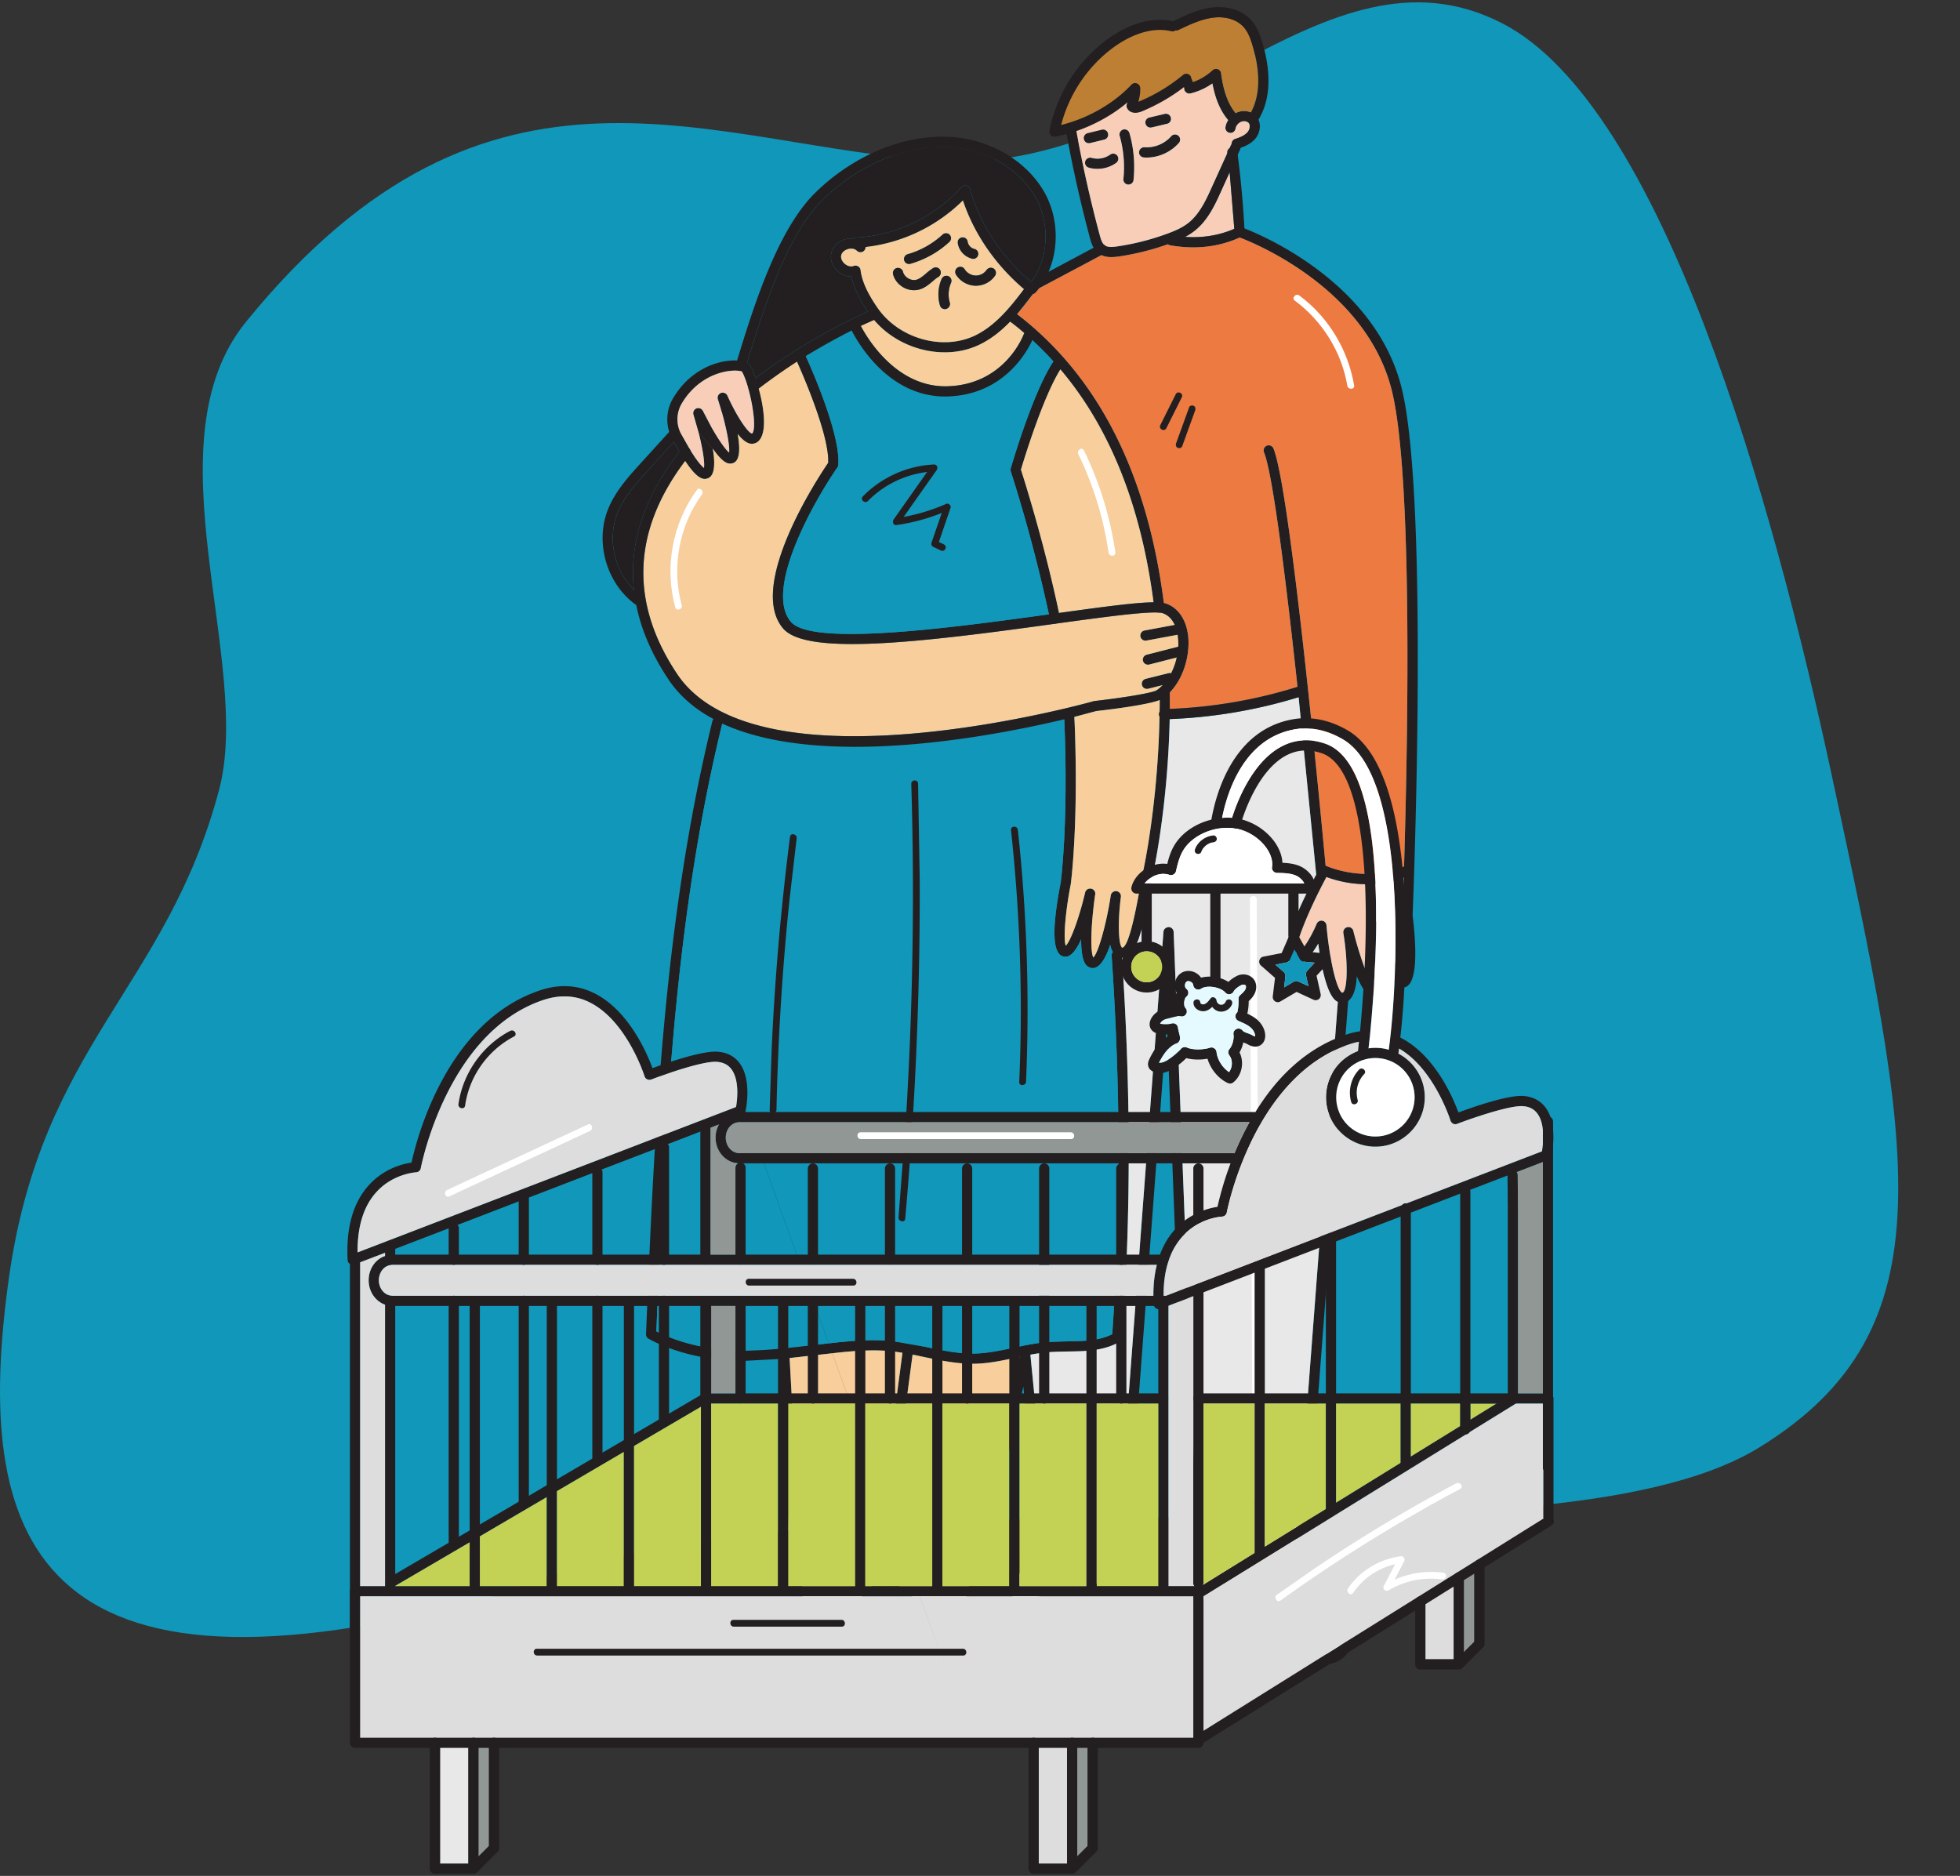 <?xml version="1.0" encoding="UTF-8"?> <svg xmlns="http://www.w3.org/2000/svg" xmlns:v="https://vecta.io/nano" width="100%" height="100%" viewBox="0 0 700 670" fill-rule="evenodd" stroke-linejoin="round" stroke-miterlimit="2"><rect x="0" y="0" width="700" height="670" fill="#333333" stroke="none"/><style><![CDATA[.B{fill-rule:nonzero}.C{fill:#231f20}.D{fill:#c3d154}.E{fill:#ddd}.F{fill:#919794}.G{fill:#1097b9}.H{fill:#f7ce9c}.I{fill:#f8ceb9}]]></style><path d="M3.163 456.562c-12.743 91.244 6.851 159.757 174.964 113.029 121.984-52.232 370.969-3.799 450.294-52.678 68.659-42.31 54.497-106.276 25.656-240.594-20.899-97.294-60.324-238.582-117.572-268-64.213-33-118.997 54.171-200.586 49.157-82.267-4.879-160.748-49.97-248.07 57.488-35.213 43.333 2.57 121.343-9.629 167.233-18.779 70.646-63.416 91.014-75.057 174.365z" class="G"></path><g transform="matrix(2.428 0 0 2.428 124.061 2.524)" class="B"><g class="C"><path d="M133.55 19.36c-.59.7-1.4 1.08-2.17 1.34l-.34.11a.91.91 0 0 1-.23.03c-.05 0-.1 0-.14-.02v-.01c-.14-.01-.26-.08-.35-.17a.72.72 0 0 1-.21-.33c-.02-.05-.03-.11-.04-.17-.02-.34.2-.66.53-.76.66-.21 1.38-.49 1.81-.99.31-.37.45-1 .17-1.33-.17-.19-.47-.29-.78-.26-.55.05-1.06.54-1.15 1.08-.07.41-.45.69-.86.62-.41-.06-.69-.45-.62-.86.06-.36.2-.7.4-1.01a2.87 2.87 0 0 1 1.1-1.03c.31-.16.64-.26.99-.29.45-.04.88.03 1.26.19a2.28 2.28 0 0 1 .79.58 1.74 1.74 0 0 1 .31.5c.42.91.14 2.06-.46 2.78h-.01z"></path><path d="M130.73 16.84c-.31.27-.78.24-1.06-.07-.04-.05-.08-.09-.11-.14-1.13-1.32-1.88-3.06-2.32-5.39-.97.68-2.06 1.18-3.21 1.46-.23.06-.47.01-.65-.14-.18-.14-.29-.36-.28-.59 0-.05-.02-.11-.04-.19-1.91 1.46-4 2.66-6.23 3.58-.97.4-1.84.18-2.16-.54a.73.73 0 0 1 0-.58c.02-.07.05-.14.08-.22-2.15 1.81-4.77 3.28-7.52 4.22l-1.44.44-1.64.38c-.05.01-.1.01-.14.01a.75.75 0 0 1-.53-.22.73.73 0 0 1-.21-.67 22.11 22.11 0 0 1 8.54-13.46c1.89-1.37 5.66-3.55 9.68-2.63.02 0 .03.01.05.01a.75.75 0 0 1 .56.9c-.04.16-.13.3-.25.41-.17.14-.41.2-.65.15-3.46-.81-6.81 1.14-8.5 2.37-3.78 2.77-6.54 6.88-7.7 11.41 3.93-.98 7.72-3.14 10.33-5.93.2-.21.51-.29.78-.19.28.09.48.34.51.63.06.65-.09 1.44-.27 2.08 2.38-.98 4.59-2.31 6.57-3.95a.74.74 0 0 1 1.21.44c.02.11.1.27.17.43.02.06.05.12.07.19a8.37 8.37 0 0 0 2.89-1.74c.21-.2.51-.25.77-.16s.45.33.49.61c.35 2.65 1.03 4.52 2.14 5.85.04.06.09.12.14.18.27.31.24.78-.07 1.06z"></path></g><path d="M132.91 15.5c-.38-.16-.81-.23-1.26-.19-.35.03-.68.13-.99.29-1.11-1.33-1.79-3.2-2.14-5.85-.04-.28-.23-.52-.49-.61s-.56-.04-.77.16a8.37 8.37 0 0 1-2.89 1.74c-.02-.07-.05-.13-.07-.19-.07-.16-.15-.32-.17-.43a.74.74 0 0 0-1.21-.44c-1.98 1.64-4.19 2.97-6.57 3.95.18-.64.33-1.43.27-2.08-.03-.29-.23-.54-.51-.63-.27-.1-.58-.02-.78.19-2.61 2.79-6.4 4.95-10.33 5.93 1.16-4.53 3.92-8.64 7.7-11.41 1.69-1.23 5.04-3.18 8.5-2.37.24.05.48-.01.65-.15.14.03.28.01.42-.06 1.62-.77 3.29-1.56 5.04-1.79 1.84-.24 3.52.27 4.5 1.35.68.74 1.05 1.76 1.34 2.75.84 2.8 1.46 6.71-.24 9.84z" fill="#bd7f33"></path><g class="C"><path d="M134.01 16.58l-.07.12c-.15.23-.39.36-.64.36-.14 0-.27-.04-.4-.12-.35-.22-.45-.68-.23-1.03l.24-.41c1.7-3.13 1.08-7.04.24-9.84-.29-.99-.66-2.01-1.34-2.75-.98-1.08-2.66-1.59-4.5-1.35-1.75.23-3.42 1.02-5.04 1.79-.14.07-.28.09-.42.06-.24-.03-.47-.17-.58-.41a.74.74 0 0 1 .22-.91c.04-.03.09-.06.14-.09 1.64-.78 3.5-1.67 5.49-1.93 2.32-.29 4.49.39 5.8 1.83.88.96 1.32 2.17 1.67 3.33.96 3.18 1.63 7.71-.58 11.35zm-22.67 2.92l-2.1.51c-.06.02-.11.02-.17.02a.75.75 0 0 1-.73-.57c-.1-.4.15-.81.55-.91l2.09-.51c.4-.1.81.15.91.55a.75.75 0 0 1-.55.91zm9.24-2.33l-2.28.54c-.06.01-.11.02-.17.02-.34 0-.65-.23-.73-.58-.1-.4.15-.8.56-.9l2.27-.54c.4-.09.81.16.9.56a.74.74 0 0 1-.55.9zm-19.3 24.19a.78.78 0 0 1-.15.48l-.28.38h-.01l-2.33 2.95-1.02 1.11c-1.31 1.35-2.79 2.56-4.53 3.39-1.59.76-3.33 1.12-5.09 1.12-3.87 0-7.84-1.73-10.39-4.75-.25-.29-.48-.59-.7-.9-.08-.11-.15-.22-.23-.33-1.28-1.91-2.08-3.61-2.42-5.17h-.02c-.67 0-1.35-.25-1.92-.73-.83-.71-1.22-1.74-1.01-2.69.2-.96.97-1.74 2.02-2.05.41-.12.83-.16 1.22-.11.61.06 1.17.31 1.59.73.14.14.21.32.22.51a.74.74 0 0 1-.23.55c-.29.29-.76.29-1.06 0-.36-.36-.91-.36-1.32-.24-.4.12-.87.42-.98.92-.1.49.2.96.53 1.24.32.27.83.49 1.3.31.22-.08.46-.06.66.06.2.11.33.32.36.55.19 1.6 1.02 3.43 2.52 5.59 3.13 4.5 9.55 6.31 14.3 4.04 3.02-1.45 5.25-4.24 7.2-6.83.14-.19.28-.37.42-.55.2-.26.53-.36.83-.26a.65.65 0 0 1 .22.11.74.74 0 0 1 .3.57z"></path><path d="M103.15 38.93c-.36.86-.82 1.68-1.38 2.42-.16.22-.34.43-.52.64-.11.12-.25.2-.4.23h-.01a.73.73 0 0 1-.63-.14l-.7-.59c-4.2-3.57-7.34-8.14-8.97-13.04-3.84 3.81-8.93 6.25-14.31 6.85a14.93 14.93 0 0 1-1.33.12c-.42.03-.77-.3-.79-.71 0-.26.11-.5.31-.65a.77.77 0 0 1 .4-.14c5.9-.33 11.55-3.03 15.5-7.42.19-.2.47-.29.73-.23a.74.74 0 0 1 .55.53c1.42 5.12 4.6 9.94 8.98 13.64 2.51-3.36 2.84-8.4.73-12.29-2.09-3.85-6.38-6.69-11.19-7.39-4.31-.63-9.14.34-13.61 2.74-2.49 1.33-4.75 3.01-6.75 5-5.26 5.26-8.68 16.37-10.94 23.72l-.04.1-.02.08c-.1.32-.39.53-.71.53a.78.78 0 0 1-.22-.03c-.39-.13-.61-.53-.5-.91-.01-.01 0-.02 0-.03l.06-.19c2.3-7.49 5.79-18.81 11.31-24.33 2.1-2.09 4.49-3.86 7.1-5.26 4.75-2.55 9.91-3.58 14.54-2.91 5.27.78 9.97 3.9 12.29 8.16 1.92 3.54 2.04 7.94.52 11.5zm-14.58-4.38c-1.63 1.51-3.62 2.62-5.75 3.23a.76.76 0 0 1-.21.03c-.32 0-.62-.21-.72-.54a.76.76 0 0 1 .52-.93c1.91-.54 3.68-1.54 5.14-2.89.31-.28.78-.26 1.06.04.28.31.26.78-.04 1.06zm4.23 1.91c-.08.35-.39.59-.73.59-.06 0-.11 0-.17-.02a2.81 2.81 0 0 1-2.13-2.32.74.74 0 0 1 .64-.84c.41-.06.79.23.85.64.06.49.48.95.97 1.05.4.09.66.49.57.9z"></path></g><path d="M90.54 28.45c-3.84 3.81-8.93 6.25-14.31 6.85a.74.74 0 0 1-.23.55c-.29.29-.76.29-1.06 0-.36-.36-.91-.36-1.32-.24-.4.12-.87.42-.98.92-.1.49.2.96.53 1.24.32.27.83.49 1.3.31.22-.08.46-.06.66.06.2.11.33.32.36.55.19 1.6 1.02 3.43 2.52 5.59 3.13 4.5 9.55 6.31 14.3 4.04 3.02-1.45 5.25-4.24 7.2-6.83-4.2-3.57-7.34-8.14-8.97-13.04zm-.13 5.42c.41-.06.79.23.85.64.06.49.48.95.97 1.05.4.09.66.49.57.9-.08.35-.39.59-.73.59-.06 0-.11 0-.17-.02a2.81 2.81 0 0 1-2.13-2.32.74.74 0 0 1 .64-.84zm-8 2.47c1.91-.54 3.68-1.54 5.14-2.89.31-.28.78-.26 1.06.04.28.31.26.78-.04 1.06-1.63 1.51-3.62 2.62-5.75 3.23a.76.76 0 0 1-.21.03c-.32 0-.62-.21-.72-.54a.76.76 0 0 1 .52-.93zm3.66 4.02c-.53.44-1.13.95-1.91 1.18-.26.07-.53.11-.8.11-.55 0-1.1-.14-1.6-.43-.75-.44-1.3-1.13-1.49-1.92-.1-.4.15-.81.55-.91.4-.09.81.15.91.55.09.39.38.75.78.98s.85.3 1.23.18c.47-.14.9-.5 1.36-.89.32-.28.66-.56 1.05-.8.36-.22.82-.11 1.03.25.22.35.11.81-.24 1.03-.3.18-.58.41-.87.67zm2.72.22a4.29 4.29 0 0 0-.18 2.89.76.76 0 0 1-.72.96c-.33 0-.63-.21-.72-.54-.38-1.27-.29-2.7.25-3.91a.76.76 0 0 1 .99-.39c.38.17.55.61.38.99zm6.47-1.05c-.63.91-1.7 1.46-2.81 1.46h-.11a3.5 3.5 0 0 1-2.82-1.64c-.21-.36-.1-.82.25-1.03.36-.22.82-.11 1.03.25.33.54.96.9 1.59.92.63.04 1.28-.3 1.64-.82.24-.34.71-.42 1.05-.19.34.24.42.71.18 1.05z" class="H"></path><g class="C"><path d="M86.94 39.69c-.3.18-.58.41-.87.67-.53.44-1.13.95-1.91 1.18-.26.07-.53.11-.8.11-.55 0-1.1-.14-1.6-.43-.75-.44-1.3-1.13-1.49-1.92-.1-.4.15-.81.55-.91.4-.09.81.15.91.55.09.39.38.75.78.98s.85.3 1.23.18c.47-.14.9-.5 1.36-.89.32-.28.66-.56 1.05-.8.36-.22.82-.11 1.03.25.22.35.11.81-.24 1.03zm8.32-.16c-.63.91-1.7 1.46-2.81 1.46h-.11a3.5 3.5 0 0 1-2.82-1.64c-.21-.36-.1-.82.25-1.03.36-.22.82-.11 1.03.25.33.54.96.9 1.59.92.63.04 1.28-.3 1.64-.82.24-.34.71-.42 1.05-.19.34.24.42.71.18 1.05zm-6.47 1.05a4.29 4.29 0 0 0-.18 2.89.76.76 0 0 1-.72.96c-.33 0-.63-.21-.72-.54-.38-1.27-.29-2.7.25-3.91a.76.76 0 0 1 .99-.39c.38.17.55.61.38.99zM56.43 59.52s-.09.07-.09.08c-.03.02-.06.05-.09.08-.15.14-.34.22-.53.22a.75.75 0 0 1-.53-.22c-.06-.06-.11-.12-.14-.19l-.08-.26c36.647 39.487 36.643 39.48-.01-.02-.01-.22.07-.43.23-.59.06-.07.13-.13.2-.18.31-.26.82-.25 1.08.06.27.32.27.75-.04 1.02zm-3.11 2.99l-.18.19-.23.24c-.14.14-.33.22-.52.22-.2 0-.39-.08-.54-.23a.8.8 0 0 1-.15-.21c-.01-.01-.01-.02-.01-.03a1.17 1.17 0 0 1-.05-.2c34.427 41.66 34.423 41.653-.01-.02a.79.79 0 0 1 .23-.6l.18-.19.23-.24c.29-.29.76-.29 1.06.01.03.03.06.07.09.1.02.05.05.1.07.14.11.28.06.6-.17.82z"></path><path d="M77.75 45.93l-.27.11-1.95.88-1.35.67-6.75 3.76-1.28.81-5.64 3.97-.39.3a.8.8 0 0 1-.46.16c-.23 0-.45-.1-.6-.29l-.06-.09-.07-.26a.73.73 0 0 1 .26-.71l.85-.66c7.3-5.53 14.39-8.84 16.51-9.77l.63-.27a.751.751 0 1 1 .57 1.39zm44.9 45.54a.76.76 0 0 1-.52.86c-.03.01-.05.01-.08.02l-4.52.84a.71.71 0 0 1-.14.01.75.75 0 0 1-.74-.61c-.07-.41.19-.8.6-.88l4.45-.83h.07c.41-.08.8.18.88.59zm-.18 4.09l-.47.12-4.06 1.04c-.06.02-.12.02-.18.02-.34 0-.64-.22-.73-.56a.75.75 0 0 1 .54-.91l4.53-1.16s.08-.02.12-.01a.73.73 0 0 1 .79.55.75.75 0 0 1-.54.91zm-1.3 3.87l-1.23.31-2.15.54a1.1 1.1 0 0 1-.18.02.75.75 0 0 1-.73-.57.75.75 0 0 1 .54-.91l3.38-.84a.7.7 0 0 1 .38.01.7.7 0 0 1 .53.54.74.74 0 0 1-.54.9zm-.99-11.18c.05.41-.24.78-.65.83h-.04s-.04.01-.06.01c-.06 0-.12-.01-.18-.02h-.01c-.29-.09-.51-.32-.55-.64l-.11-.87c-1.85-14.22-6.44-25.7-13.7-34.26a39.09 39.09 0 0 0-1.03-1.17c-.98-1.1-2.02-2.14-3.1-3.13a39.09 39.09 0 0 0-1.17-1.03 37.62 37.62 0 0 0-2.09-1.69l-.39-.3c-.34-.25-.4-.72-.16-1.05.25-.34.72-.4 1.05-.16.18.13.35.26.52.4 11.92 9.15 19.17 23.43 21.59 42.49a10.5 10.5 0 0 1 .08.59zm.8 12.25v.31 2.43l-.02 1.5c-.28 12.81-2.36 22.38-2.46 22.82-.16.7-.32 1.6-.5 2.59-1.02 5.56-1.89 9.51-3.95 9.7-.03 0-.07.01-.1.01-.4 0-.78-.16-1.08-.46-.1-.11-.19-.24-.27-.39-.17-.29-.3-.66-.39-1.07-.68 2.01-1.53 3.43-2.57 3.43-.37 0-.72-.17-.98-.46-.53-.61-.73-2.02-.73-3.76 0-2.05.27-4.55.57-6.75a.77.77 0 0 1 .84-.67c.38.05.66.36.66.72.01.05 0 .1-.02.15v.03c-.7 5.09-.66 8.4-.26 9.18.7-.61 1.9-4.75 2.57-9.13.07-.41.45-.68.85-.63.41.06.69.44.64.84-.47 3.51-.38 7.08.19 7.48 1.03-.11 2.13-6.19 2.55-8.48l.51-2.66c.1-.43 2.19-10.04 2.43-22.88.01-.22.02-.45.01-.68.02-.57.02-1.15.02-1.73l-.01-1.43c0-.21.08-.4.22-.53a.71.71 0 0 1 .52-.22c.39-.05.75.32.76.74z"></path><path d="M105.33 52.62l-.45.68c-2.58 4.13-5.35 13.22-5.8 14.75.5 1.55 3.46 10.9 5.6 21.08l.14.68c.08.4-.17.8-.56.88l-.19.03c-.34 0-.65-.25-.72-.6-.05-.27-.11-.53-.16-.79a225.06 225.06 0 0 0-5.61-21.04c-.04-.14-.05-.3 0-.44.14-.48 3.27-11.23 6.27-15.72.09-.13.18-.27.27-.39.24-.34.71-.41 1.05-.17a.76.76 0 0 1 .16 1.05zm4.68 77.8s0 .02-.01.03c.01.05 0 .1-.02.15v.03c-.75 3.12-1.43 5.17-2.05 6.52-1 2.2-1.8 2.54-2.29 2.54-.13 0-.24-.02-.33-.04-1.6-.35-1.73-4.01-.38-10.89 0-.04 1.12-8.21.56-23.08l-.04-.91-.06-.84.75-.1h.75c.01.2.03.4.04.59l.06 1.21c.56 15.01-.57 23.3-.58 23.38-.81 4.12-1.12 8.06-.74 9.07.72-.69 1.94-4.01 2.84-7.77 0-.03.01-.06.02-.09.09-.32.38-.55.73-.55a.75.75 0 0 1 .75.75zM52.3 59.41a.77.77 0 0 0-.96-.37c-.36.15-.55.55-.43.93l.72 2.5a.79.79 0 0 1 .23-.6l.18-.19.23-.24c.29-.29.76-.29 1.06.01.03.03.06.07.09.1l-1.12-2.14zm0 0a.77.77 0 0 0-.96-.37c-.36.15-.55.55-.43.93l.72 2.5a.79.79 0 0 1 .23-.6l.18-.19.23-.24c.29-.29.76-.29 1.06.01.03.03.06.07.09.1l-1.12-2.14zm8.21-3.28l-.47-1.55c-.28-.82-.56-1.47-.78-1.84a1.07 1.07 0 0 0-.48-.41c-.4-.22-.95-.3-1.45-.34-.12 0-.25-.01-.36-.01-1.41.01-3.08.38-4.7 1.27s-3.19 2.29-4.39 4.35c-.87 1.48-1.05 3.29-.53 4.91.11.33.24.66.41.97l.27.49.81 1.44.84 1.35c1.39 2.1 2.25 2.65 2.89 2.65.16 0 .31-.04.45-.09.92-.34 1.16-1.8.73-4.36.75 1.07 1.53 1.93 2.18 2.14.44.13.77.02.98-.1.75-.43.92-1.84.5-4.2.59.73 1.21 1.28 1.79 1.41.45.09.89-.02 1.23-.32 1.36-1.19.87-4.88.08-7.76zm-.98 6.61c-.64-.09-2.37-2.75-3.63-5.58a.76.76 0 0 0-.96-.39.75.75 0 0 0-.44.93l.46 1.5c.14.49 0 .02.01.03a1.83 1.83 0 0 0 .08.25c.78 2.75 1.22 5.18 1.1 6.05-.57-.46-1.6-1.95-2.66-3.84l-.07-.14-1.12-2.14a.77.77 0 0 0-.96-.37c-.36.15-.55.55-.43.93l.72 2.5c34.42 41.647 34.423 41.653.01.02a1.17 1.17 0 0 0 .05.2c0 .01 0 .02.01.03.58 2.33.89 4.33.75 5.07-.29-.22-.92-.85-2.02-2.65l-.09-.15-1.25-2.21c-.74-1.38-.71-3.08.08-4.43 1.86-3.16 4.52-4.25 5.94-4.61 1.55-.4 2.62-.25 2.92-.13.32.56.63 1.4.9 2.34l.07.26c.73 2.64 1.14 5.96.53 6.53zm-7.23-3.33a.77.77 0 0 0-.96-.37c-.36.15-.55.55-.43.93l.72 2.5a.79.79 0 0 1 .23-.6l.18-.19.23-.24c.29-.29.76-.29 1.06.01.03.03.06.07.09.1l-1.12-2.14zm0 0a.77.77 0 0 0-.96-.37c-.36.15-.55.55-.43.93l.72 2.5a.79.79 0 0 1 .23-.6l.18-.19.23-.24c.29-.29.76-.29 1.06.01.03.03.06.07.09.1l-1.12-2.14z"></path></g><path d="M59.53 62.74c-.64-.09-2.37-2.75-3.63-5.58a.76.76 0 0 0-.96-.39.75.75 0 0 0-.44.93l.46 1.5c.14.49 0 .02.01.03 0 .09.03.17.08.25.78 2.75 1.22 5.18 1.1 6.05-.57-.46-1.6-1.95-2.66-3.84l-.07-.14-1.12-2.14a.77.77 0 0 0-.96-.37c-.36.15-.55.55-.43.93l.72 2.5c34.42 41.647 34.423 41.653.01.02 0 .07.02.14.05.2 0 .01 0 .02.01.03.58 2.33.89 4.33.75 5.07-.29-.22-.92-.85-2.02-2.65l-.09-.15-1.25-2.21c-.74-1.38-.71-3.08.08-4.43 1.86-3.16 4.52-4.25 5.94-4.61 1.55-.4 2.62-.25 2.92-.13.32.56.63 1.4.9 2.34l.07.26c.73 2.64 1.14 5.96.53 6.53z" class="I"></path><g class="C"><path d="M100.58 40.44c-4.38-3.7-7.56-8.52-8.98-13.64a.74.74 0 0 0-.55-.53c-.26-.06-.54.03-.73.23-3.95 4.39-9.6 7.09-15.5 7.42a.77.77 0 0 0-.4.14c-.39-.05-.81-.01-1.22.11-1.05.31-1.82 1.09-2.02 2.05-.21.95.18 1.98 1.01 2.69.57.48 1.25.73 1.92.73h.02c.34 1.56 1.14 3.26 2.42 5.17-2.12.93-9.21 4.24-16.51 9.77-.28-.82-.56-1.47-.78-1.84a1.07 1.07 0 0 0-.48-.41l.04-.11c2.26-7.35 5.68-18.46 10.94-23.72 2-1.99 4.26-3.67 6.75-5 4.47-2.4 9.3-3.37 13.61-2.74 4.81.7 9.1 3.54 11.19 7.39 2.11 3.89 1.78 8.93-.73 12.29zM48.37 63.59l-.34.38-3.79 4.16c-1.77 1.94-3.6 3.95-4.55 6.4-1.47 3.77-.41 8.34 2.46 11.18.33.34.69.65 1.07.93a.76.76 0 0 1 .16 1.05c-.15.2-.38.31-.61.31a.58.58 0 0 1-.28-.07c-.06-.01-.11-.04-.16-.08-4.18-3.07-5.91-9.03-4.03-13.87 1.05-2.7 3.06-4.91 4.83-6.86l4.13-4.54s.06-.06.09-.07c.28-.23.7-.22.97.02.31.28.33.76.05 1.06zm65.61 132.15c-.02.25-.16.47-.38.6-2.36 1.36-5.08 1.4-7.71 1.43l-2.86.11c-.85.07-1.71.2-2.56.36l-1.61.32-.54.12c-1.93.41-3.93.84-5.97.89h-.41c-2.41 0-4.77-.5-7.06-.98l-1.74-.36-1.49-.27-1.74-.24c-2.54-.24-5.11-.06-7.51.19l-3.82.42-3.53.4-1.5.14-5.05.27c-5.15.05-10.33-1.14-14.18-3.24-.25-.14-.4-.4-.39-.69 1.24-29.8 2.52-60.61 9.76-90.16.03-.12.09-.23.16-.32a.75.75 0 0 1 .74-.22c.41.09.65.49.55.89-7.16 29.26-8.46 59.82-9.69 89.4 3.59 1.85 8.32 2.87 13.04 2.84 3.31-.02 6.67-.42 9.92-.8l3.84-.43c2.48-.25 5.14-.44 7.81-.18 1.74.17 3.46.54 5.13.89 2.44.52 4.76 1 7.12.95 1.9-.05 3.75-.44 5.7-.86 1.58-.33 3.23-.68 4.89-.82.98-.09 1.99-.1 2.97-.11 2.41-.04 4.69-.07 6.64-1.06 1.26-17.91 1.23-36.13-.09-55.68 0-.2.05-.39.18-.53a.78.78 0 0 1 .52-.27c.4-.04.77.29.8.7l.03.42c1.3 19.61 1.31 37.9.03 55.88z"></path><path d="M81.68 197.78l-.03.18-4.58 34.63-.3 2.29-.17 1.27c-3.34 4.66-18.4 8.57-20.66 8.07.43-1.06 3.6-3.73 7.24-6.39.43-.32.88-.64 1.33-.96a95.67 95.67 0 0 1 2.18-1.52.76.76 0 0 0 .33-.66l-1.97-35.96-.02-.32c-.02-.42-.36-.75-.79-.71a.75.75 0 0 0-.71.79l.02.38 1.95 35.48c-8.26 5.59-11.92 9.2-10.91 10.72.41.61 1.32.68 1.98.68 4.23 0 18.14-4.04 21.38-8.9a.96.96 0 0 0 .12-.32l1.28-9.69 1.15-8.73 2.64-19.88.03-.25-1.49-.2z"></path><path d="M147.55 240.89c-.16 1.07-.8 1.92-1.86 2.45-5.53 2.77-19.93-7.23-21.56-8.38a.74.74 0 0 1-.31-.58l-3.27-85.06-6.2 82.44a.74.74 0 0 1-.52.66c-5.95 1.84-16.1 4.55-17.34 2.08-1.2-2.41 3.29-8.43 5-10.58l-2.06-20.98-6.81 30.89c2.57 1.75 10.88 7.64 11.37 10.58.1.6-.09 1.02-.27 1.26-.35.46-.96.69-1.9.69-.49 0-1.07-.06-1.75-.18-5.76-1.03-18.94-6.74-19.78-9.53-.42-1.43-.74-5.73-.94-9.81l-.32-8.53a.75.75 0 0 1 .73-.77.74.74 0 0 1 .74.56c.02.06.03.12.03.17.07 3.08.32 10.01.71 14.41l.19 1.89c.1.73.19 1.3.3 1.65.38 1.27 7.75 5.2 14.76 7.47 5.16 1.67 6.04 1.07 6.05 1.06.24-.66-1.97-2.94-5.27-5.6a71.95 71.95 0 0 0-1.5-1.18 88.65 88.65 0 0 0-4.41-3.18c-.25-.18-.38-.49-.31-.79l7.81-35.44.12-.56c.08-.36.43-.61.78-.59a.75.75 0 0 1 .7.68v.15l2.55 25.83c.02.2-.04.4-.16.55-2.85 3.54-5.58 8.07-5.01 9.21.78.78 7.62-.43 15.06-2.69l7.14-95.11c.03-.4.36-.65.76-.7a.76.76 0 0 1 .74.72l3.76 97.9c4.45 3.1 15.8 10 19.72 8.05.63-.32.96-.74 1.04-1.33.41-2.81-4.56-8.12-6.51-9.93-.17-.15-.25-.37-.24-.6l6.38-83.79.05-.68c.03-.35.27-.61.59-.68.03-.01.04-.01.07-.01h.01s.09-.01.14-.01c.41.04.72.4.69.81l-.03.42-6.37 83.69c1.47 1.41 7.25 7.21 6.71 11z"></path></g><path d="M81.65 197.96l-4.58 34.63c-6.63 6.3-10.96 5.12-12.56 4.28a95.67 95.67 0 0 1 2.18-1.52.76.76 0 0 0 .33-.66l-1.97-35.96 3.53-.4 3.82-.42c2.4-.25 4.97-.43 7.51-.19a25.96 25.96 0 0 1 1.74.24z" class="H"></path><path d="M76.77 234.88l-.17 1.27c-3.34 4.66-18.4 8.57-20.66 8.07.43-1.06 3.6-3.73 7.24-6.39.63.43 2.08 1.22 4.26 1.22 2.32 0 5.47-.91 9.33-4.17z" class="G"></path><path d="M78.22 233.57l-1.45 1.31c-3.86 3.26-7.01 4.17-9.33 4.17-2.18 0-3.63-.79-4.26-1.22-.2-.14-.31-.24-.34-.27-.31-.28-.34-.75-.06-1.06.27-.31.74-.34 1.05-.07.04.04.27.23.68.44 1.6.84 5.93 2.02 12.56-4.27s.07-.07.11-.11c.3-.29.78-.28 1.06.02.29.3.28.77-.02 1.06z" class="C"></path><path d="M91.36 234.79l4.41 3.18c-6.06.99-14.13-5.09-14.21-5.16a.68.68 0 0 0-.32-.13c-.39-4.4-.64-11.33-.71-14.41 0-.05-.01-.11-.03-.16l2.64-19.88c.58.11 1.16.24 1.74.36 2.29.48 4.65.98 7.06.98h.41c2.04-.05 4.04-.48 5.97-.89l.54-.12L91.05 234c-.07.3.06.61.31.79z" class="H"></path><path d="M102.54 244.75s-.89.61-6.05-1.06c-7.01-2.27-14.38-6.2-14.76-7.47-.11-.35-.2-.92-.3-1.65 2.05 1.42 7.72 5 12.94 5 .99 0 1.96-.13 2.9-.42 3.3 2.66 5.51 4.94 5.27 5.6z" class="G"></path><path d="M97.62 239.02l-.35.13c-.94.29-1.91.42-2.9.42-5.22 0-10.89-3.58-12.94-5a13.38 13.38 0 0 1-.78-.57.75.75 0 0 1-.14-1.05c.18-.23.46-.33.73-.27a.68.68 0 0 1 .32.13c.08.07 8.15 6.15 14.21 5.16.45-.08.89-.19 1.32-.35a.75.75 0 0 1 .97.44c.14.39-.06.82-.44.96z" class="C"></path><path d="M122.22 94.1s-.08 0-.12.01l-4.53 1.16a.75.75 0 0 0-.54.91c.09.34.39.56.73.56.06 0 .12 0 .18-.02l4.06-1.04a9.77 9.77 0 0 1-.82 2.31.7.7 0 0 0-.38-.01l-3.38.84a.75.75 0 0 0-.54.91.75.75 0 0 0 .73.57c.06 0 .12 0 .18-.02l2.15-.54-.24.24c-.2.19-.42.36-.65.52-.62.41-5.21 1.14-9.12 1.58-.04.01-.08.01-.12.02-.49.15-49.45 13.86-61.34-4.04-6.96-10.47-6.56-21 1.21-31.3 1.39 2.1 2.25 2.65 2.89 2.65.16 0 .31-.04.45-.09.92-.34 1.16-1.8.73-4.36.75 1.07 1.53 1.93 2.18 2.14.44.13.77.02.98-.1.75-.43.92-1.84.5-4.2.59.73 1.21 1.28 1.79 1.41.45.09.89-.02 1.23-.32 1.36-1.19.87-4.88.08-7.76 1.92-1.48 3.83-2.81 5.64-3.97 1.05 2.35 4.75 10.92 4.58 14.88-1.34 1.97-12.01 18.04-6.64 24.36 3.41 4.02 20.02 2.09 39.75-.65l.23-.03.19-.03c6.55-.9 12.71-1.74 14.98-1.63h.01c.06.02.12.03.18.03.02 0 .04 0 .06-.01h.02c.19.02.34.05.45.09.88.32 1.42.99 1.74 1.71l-4.45.83c-.41.08-.67.47-.6.88a.75.75 0 0 0 .74.61c.04 0 .09 0 .14-.01l4.52-.84s.05-.01.08-.02c.02.09.03.18.04.27.06.47.08.97.05 1.5zm-3.64-6.54c-2.54.02-7.15.63-13.9 1.57-2.14-10.18-5.1-19.53-5.6-21.08.45-1.53 3.22-10.62 5.8-14.75 7.26 8.56 11.85 20.04 13.7 34.26z" class="H"></path><path d="M42.15 85.71c-2.87-2.84-3.93-7.41-2.46-11.18.95-2.45 2.78-4.46 4.55-6.4l3.79-4.16c.28.53.56 1.01.81 1.44-5.2 6.69-7.43 13.48-6.69 20.3z" class="C"></path><path d="M112.51 195.22c-1.95.99-4.23 1.02-6.64 1.06l-2.97.11c-1.66.14-3.31.49-4.89.82-1.95.42-3.8.81-5.7.86-2.36.05-4.68-.43-7.12-.95l-5.13-.89c-2.67-.26-5.33-.07-7.81.18l-3.84.43-9.92.8c-4.72.03-9.45-.99-13.04-2.84 1.23-29.58 2.53-60.14 9.69-89.39 5.46 2.51 12.43 3.41 19.56 3.41 11.86 0 24.17-2.48 30.75-4.05l.04.91c.56 14.87-.56 23.04-.56 23.08-1.35 6.88-1.22 10.54.38 10.89.09.02.2.04.33.04.49 0 1.29-.34 2.29-2.54 0 1.74.2 3.15.73 3.76.26.29.61.46.98.46 1.04 0 1.89-1.42 2.57-3.43.09.41.22.78.39 1.07-.13.14-.19.33-.18.53 1.32 19.55 1.35 37.77.09 55.68z" class="G"></path><path d="M120.98 100.81a6.46 6.46 0 0 1-1.09.93c-.1.07-.23.13-.4.2-1.81.72-7.43 1.41-9.33 1.62l-3.23.86-1.48.35c-6.58 1.57-18.89 4.05-30.75 4.05-7.13 0-14.1-.9-19.56-3.42-.44-.21-.87-.43-1.29-.67-2.71-1.45-4.98-3.37-6.63-5.84-2.43-3.65-4.01-7.31-4.73-10.96a18.75 18.75 0 0 1-.34-2.21c-.74-6.83 1.49-13.62 6.69-20.31.1-.14.21-.28.32-.42.26-.32.73-.38 1.05-.12.05.04.09.08.13.12l.09.15c.11.25.09.55-.1.78l-.65.84c-7.77 10.3-8.17 20.83-1.21 31.3 11.89 17.9 60.85 4.19 61.34 4.04.04-.01.08-.01.12-.02 3.91-.44 8.5-1.17 9.12-1.58.23-.16.45-.33.65-.52l.24-.24c.49-.5.9-1.1 1.24-1.75a9.77 9.77 0 0 0 .82-2.31c.12-.53.19-1.07.22-1.58a9.17 9.17 0 0 0-.05-1.5c0-.09-.02-.18-.04-.27a5.72 5.72 0 0 0-.43-1.45c-.32-.72-.86-1.39-1.74-1.71a1.88 1.88 0 0 0-.43-.09h-.04c-.08-.01-.15-.01-.24-.01h-.01c-2.27-.12-8.43.72-14.98 1.62l-.19.03-.23.03c-19.73 2.74-36.34 4.67-39.75.65-5.37-6.32 5.3-22.39 6.64-24.36.17-3.96-3.53-12.53-4.58-14.88l-.28-.61c-.17-.37-.01-.82.36-1 .38-.17.82 0 1 .37.02.05.09.19.2.43.98 2.16 5.13 11.62 4.78 16a.69.69 0 0 1-.13.37c-3.27 4.71-10.88 17.96-6.84 22.71 3.12 3.68 23.91.84 37.95-1.1l.45-.06 1.04-.14c6.75-.94 11.36-1.55 13.9-1.57.64 0 1.14.03 1.52.1a2.43 2.43 0 0 1 .37.1c1.74.63 2.9 2.33 3.19 4.65.33 2.61-.52 6.18-2.68 8.4z" class="C"></path><path d="M99.58 47.97c-.04.05-.07.11-.09.17-.12.3-2.8 7.29-11.05 7.64-7.66.32-12.02-7.16-12.91-8.86.93-.44 1.61-.73 1.95-.88 2.55 3.02 6.52 4.75 10.39 4.75 1.76 0 3.5-.36 5.09-1.12 1.74-.83 3.22-2.04 4.53-3.39a37.62 37.62 0 0 1 2.09 1.69z" class="H"></path><path d="M97.58 68.29a225.06 225.06 0 0 1 5.61 21.04c-14.04 1.94-34.83 4.78-37.95 1.1-4.04-4.75 3.57-18 6.84-22.71a.69.69 0 0 0 .13-.37c.35-4.38-3.8-13.84-4.78-16 2.6-1.61 4.95-2.86 6.75-3.76.97 1.88 5.45 9.7 13.76 9.7.18 0 .37-.01.56-.02 8.19-.34 11.55-6.73 12.25-8.27 1.08.99 2.12 2.03 3.1 3.13-3 4.49-6.13 15.24-6.27 15.72-.05.14-.04.3 0 .44z" class="G"></path><path d="M100.89 48.66l-.14.34c-.7 1.54-4.06 7.93-12.25 8.27-.19.01-.38.02-.56.02-8.31 0-12.79-7.82-13.76-9.7-.11-.21-.17-.35-.19-.39-.17-.38 0-.82.38-.99.37-.17.82-.01.99.37 0 .01.06.13.17.34.89 1.7 5.25 9.18 12.91 8.86 8.25-.35 10.93-7.34 11.05-7.64.02-.06.05-.12.09-.17.19-.27.54-.4.87-.27.39.14.59.57.44.96zm30.49-27.96c0 .08-.03.16-.06.24l-.35.77-1.19 2.63-1.23 2.71c-.91 2.02-1.95 4.31-3.89 5.85-.44.35-.91.65-1.4.91-.75.4-1.53.71-2.25.97l-.32.11c-2.32.83-4.74 1.43-7.19 1.8-.36.05-.75.09-1.13.09-.5 0-1-.07-1.45-.29-.15-.07-.3-.16-.44-.27-.31-.23-.54-.52-.71-.82-.29-.5-.44-1.04-.55-1.46-1.34-5.01-2.5-10.14-3.43-15.26a5.66 5.66 0 0 1-.08-.4.75.75 0 0 1 .61-.87c.4-.07.79.19.87.6.01.08.03.15.04.23a189.24 189.24 0 0 0 3.44 15.31c.17.62.35 1.2.72 1.48.44.34 1.16.28 1.89.17 2.46-.36 4.89-.98 7.22-1.83 1.11-.4 2.27-.88 3.23-1.64 1.65-1.32 2.61-3.43 3.45-5.3l2.26-4.98.3-.67.21-.46c.03-.07.07-.13.11-.18.21-.25.58-.33.89-.19a.74.74 0 0 1 .43.75zm-15.74 4.74a.75.75 0 0 1-.75.67h-.08c-.41-.05-.71-.42-.66-.83a16.91 16.91 0 0 0-.55-6.33c-.11-.4.12-.82.51-.93.4-.12.82.12.93.52.64 2.22.84 4.6.6 6.9zm-2.55-2.52a4.72 4.72 0 0 1-2.76.88c-.43 0-.86-.05-1.28-.18a.75.75 0 0 1-.52-.92c.12-.4.54-.63.93-.52a3.24 3.24 0 0 0 2.75-.48c.34-.24.81-.17 1.05.17.24.33.17.8-.17 1.05zm9.22-2.93c-1.18 1.34-2.96 2.15-4.75 2.15-.14 0-.28-.01-.42-.02a.75.75 0 0 1-.69-.8.77.77 0 0 1 .8-.7 4.83 4.83 0 0 0 3.93-1.62c.27-.31.74-.34 1.06-.07.31.27.34.75.07 1.06z" class="C"></path><path d="M132.57 17.06c-.17-.19-.47-.29-.78-.26-.55.05-1.06.54-1.15 1.08-.07.41-.45.69-.86.62-.41-.06-.69-.45-.62-.86.06-.36.2-.7.4-1.01-1.13-1.32-1.88-3.06-2.32-5.39-.97.68-2.06 1.18-3.21 1.46-.23.06-.47.01-.65-.14-.18-.14-.29-.36-.28-.59 0-.05-.02-.11-.04-.19-1.91 1.46-4 2.66-6.23 3.58-.97.4-1.84.18-2.16-.54a.73.73 0 0 1 0-.58c.02-.07.05-.14.08-.22-2.15 1.81-4.77 3.28-7.52 4.22a189.24 189.24 0 0 0 3.44 15.31c.17.62.35 1.2.72 1.48.44.34 1.16.28 1.89.17 2.46-.36 4.89-.98 7.22-1.83 1.11-.4 2.27-.88 3.23-1.64 1.65-1.32 2.61-3.43 3.45-5.3l2.26-4.98a.71.71 0 0 1 .3-.67l.21-.46c.03-.07.07-.13.11-.18-.02-.34.2-.66.53-.76.66-.21 1.38-.49 1.81-.99.31-.37.45-1 .17-1.33zm-23.68 1.49l2.09-.51c.4-.1.81.15.91.55a.75.75 0 0 1-.55.91l-2.1.51c-.06.02-.11.02-.17.02a.75.75 0 0 1-.73-.57c-.1-.4.15-.81.55-.91zm4.2 4.37a4.72 4.72 0 0 1-2.76.88c-.43 0-.86-.05-1.28-.18a.75.75 0 0 1-.52-.92c.12-.4.54-.63.93-.52a3.24 3.24 0 0 0 2.75-.48c.34-.24.81-.17 1.05.17.24.33.17.8-.17 1.05zm2.55 2.52a.75.75 0 0 1-.75.67h-.08c-.41-.05-.71-.42-.66-.83a16.91 16.91 0 0 0-.55-6.33c-.11-.4.12-.82.51-.93.4-.12.82.12.93.52.64 2.22.84 4.6.6 6.9zm2.32-9.19l2.27-.54c.4-.09.81.16.9.56a.74.74 0 0 1-.55.9l-2.28.54c-.06.01-.11.02-.17.02-.34 0-.65-.23-.73-.58-.1-.4.15-.8.56-.9zm4.35 3.74c-1.18 1.34-2.96 2.15-4.75 2.15-.14 0-.28-.01-.42-.02a.75.75 0 0 1-.69-.8.77.77 0 0 1 .8-.7 4.83 4.83 0 0 0 3.93-1.62c.27-.31.74-.34 1.06-.07.31.27.34.75.07 1.06zm8.15 12.63c-2.19.96-4.64 1.36-7.2 1.19.49-.26.96-.56 1.4-.91 1.94-1.54 2.98-3.83 3.89-5.85l1.23-2.71.68 8.28z" class="I"></path><g class="C"><path d="M131.99 33.05c.01.3-.16.58-.43.71l-.31.14c-2.1.96-4.42 1.45-6.84 1.45-1.12 0-2.25-.11-3.4-.31a.73.73 0 0 1-.32-.15.74.74 0 0 1-.3-.6v-.3c.02-.42.36-.75.78-.73a.72.72 0 0 1 .64.39l1.45.16c2.56.17 5.01-.23 7.2-1.19l-.68-8.28-.34-2.86v-.03a.71.71 0 0 1 .3-.67.79.79 0 0 1 .34-.14c.08-.01.16-.01.23 0a.88.88 0 0 1 .35.17v.01a.75.75 0 0 1 .25.47l.05.42c.46 3.59.8 7.24.99 10.85l.03.49h.01zm-20.7 3.24l-.37.2-9.06 4.82-.09.04a.75.75 0 0 1-.26.05c-.08 0-.16-.01-.23-.04-.18-.05-.34-.18-.43-.36a.9.9 0 0 1-.09-.32c-.01-.28.14-.55.4-.69l1.99-1.06 6.62-3.53.81-.43c.36-.2.82-.06 1.01.31.2.36.06.82-.3 1.01z"></path><path d="M156.69 133.6c.54 4.49.8 9.94-1.08 10.57a1.26 1.26 0 0 1-1.07-.13c-.67-.38-1.29-1.52-1.82-2.87-.13 2.66-.63 4.11-1.51 4.34-.4.09-1.35.33-2.73-2.95-.09 1.63-.44 3.04-1.27 3.64a1.67 1.67 0 0 1-.54.25c-.12.03-.23.04-.35.04-.21 0-.42-.05-.63-.14-.08-.05-.17-.09-.25-.15-1.44-1.03-2.24-5.44-2.63-8.43-.73 1.27-1.72 2.61-2.73 2.91-.49.15-.97.08-1.38-.19-1.85-1.24 1.02-7.64 3.81-12.88l-2.59-26.09-.16-1.51c-1.63-15.08-3.61-31.3-4.93-34.51-.15-.38.03-.82.41-.98a.76.76 0 0 1 .98.41c2.46 5.96 6.84 52.44 7.67 61.37l.13 1.4a.75.75 0 0 1-.01.26c-.02.06-.04.11-.07.16-2.75 5.15-4.72 10.2-4.36 11.15.01-.01.03-.01.06-.02.78-.23 2.13-2.47 2.94-4.4.14-.32.48-.51.81-.45.34.05.6.33.63.68.43 4.94 1.49 9.54 2.31 9.91.01 0 .01.01.02.01.02 0 .03-.01.05-.02h.01c.72-.41.79-4.57.09-8.77a.76.76 0 0 1 .59-.86.74.74 0 0 1 .88.55c.92 3.68 2.17 7.1 2.88 7.98.41-1.07.5-4.8.18-8.68-.03-.39.25-.74.64-.8s.76.2.84.58c.78 3.64 1.99 7.11 2.68 7.7.48-.73.51-4.82 0-8.96v-.12c0-.11.08-2.16.19-5.54l.05-1.65c.5-16.5 1.35-56.64-1.73-69.71-3.58-15.16-20.16-21.94-22.45-22.8l-.26-.1a.75.75 0 0 1-.46-.96.74.74 0 0 1 .95-.46c.02.01.18.07.48.18 3.02 1.18 19.53 8.27 23.19 23.79 3.92 16.61 1.67 74.02 1.54 77.25z"></path></g><path d="M155.19 142.68c-.69-.59-1.9-4.06-2.68-7.7-.08-.38-.45-.64-.84-.58s-.67.41-.64.8c.32 3.88.23 7.61-.18 8.68-.71-.88-1.96-4.3-2.88-7.98a.74.74 0 0 0-.88-.55.76.76 0 0 0-.59.86c.7 4.2.63 8.36-.09 8.77h-.01s-.04 0-.07.01c-.82-.37-1.88-4.97-2.31-9.91-.03-.35-.29-.63-.63-.68-.33-.06-.67.13-.81.45-.81 1.93-2.16 4.17-2.94 4.4-.03.01-.05.01-.06.02-.36-.95 1.61-6 4.36-11.15.03-.05.05-.1.07-.16a17.21 17.21 0 0 0 5.96 1.07 15.2 15.2 0 0 0 5.41-.97l-.19 5.54v.12c.51 4.14.48 8.23 0 8.96z" class="I"></path><path d="M156.25 127.7l-.87.36a15.2 15.2 0 0 1-5.41.97 17.21 17.21 0 0 1-5.96-1.07l-.67-.27c-.38-.17-.54-.62-.37-.99.17-.35.57-.52.92-.4l.08.03c.06.03 5.7 2.59 11.46.08.07-.02.13-.05.2-.08.37-.17.82 0 .99.37.17.38 0 .83-.37 1z" class="C"></path><path d="M119.47 103.67a.75.75 0 0 0-.09.37.65.65 0 0 0 .08.31c-.24 12.84-2.33 22.45-2.43 22.88-.16.72-.32 1.64-.51 2.66-.42 2.29-1.52 8.37-2.55 8.48-.57-.4-.66-3.97-.19-7.48.05-.4-.23-.78-.64-.84-.4-.05-.78.22-.85.63-.67 4.38-1.87 8.52-2.57 9.13-.4-.78-.44-4.09.26-9.18v-.03c.02-.05.03-.1.02-.15.01-.01.01-.02.01-.03a.75.75 0 0 0-.75-.75c-.35 0-.64.23-.73.55-.01.03-.02.06-.02.09-.9 3.76-2.12 7.08-2.84 7.77-.38-1.01-.07-4.95.74-9.07 0-.08 1.14-8.37.58-23.38-.01-.4-.04-.8-.06-1.21l3.23-.86c1.9-.21 7.52-.9 9.33-1.62l-.02 1.73z" class="H"></path><path d="M155.43 126.41c-5.76 2.51-11.4-.05-11.46-.08-.03-.01-.05-.02-.08-.03-.83-8.93-5.21-55.41-7.67-61.37a.76.76 0 0 0-.98-.41c-.38.16-.56.6-.41.98 1.32 3.21 3.3 19.43 4.93 34.51-.03 0-.05 0-.07.01-6.07 1.89-12.36 2.97-18.71 3.22v-2.43c2.16-2.22 3.01-5.79 2.68-8.4-.29-2.32-1.45-4.02-3.19-4.65a2.43 2.43 0 0 0-.37-.1c-2.42-19.06-9.67-33.34-21.59-42.49.83-.97 1.61-1.97 2.33-2.95h.01c.15-.03.29-.11.4-.23.18-.21.36-.42.52-.64.03-.01.06-.02.09-.04l9.06-4.82c.45.22.95.29 1.45.29.38 0 .77-.04 1.13-.09 2.45-.37 4.87-.97 7.19-1.8a.73.73 0 0 0 .32.15c1.15.2 2.28.31 3.4.31 2.42 0 4.74-.49 6.84-1.45 2.29.86 18.87 7.64 22.45 22.8 3.08 13.07 2.23 53.21 1.73 69.71z" fill="#ed7a41"></path><path d="M146.06 240.67c-.08.59-.41 1.01-1.04 1.33-3.92 1.95-15.27-4.95-19.72-8.05l-3.76-97.9a.76.76 0 0 0-.74-.72c-.4.05-.73.3-.76.7l-7.14 95.11c-7.44 2.26-14.28 3.47-15.06 2.69-.57-1.14 2.16-5.67 5.01-9.21.12-.15.18-.35.16-.55l-2.54-25.83c.85-.16 1.71-.29 2.56-.36.93-.08 1.91-.09 2.86-.11 2.63-.03 5.35-.07 7.71-1.43.22-.13.36-.35.38-.6 1.28-17.98 1.27-36.27-.03-55.88.03 0 .07-.01.1-.01 2.06-.19 2.93-4.14 3.95-9.7l.5-2.59c.1-.44 2.18-10.01 2.46-22.82 6.43-.25 12.8-1.33 18.96-3.22l2.59 26.09c-2.79 5.24-5.66 11.64-3.81 12.88.41.27.89.34 1.38.19 1.01-.3 2-1.64 2.73-2.91.39 2.99 1.19 7.4 2.63 8.43.08.06.17.1.25.15l-6.38 83.79c-.01.23.07.45.24.6 1.95 1.81 6.92 7.12 6.51 9.93z" fill="#e8e8e8"></path><path d="M140.13 101.46l-.21.06c-6.16 1.89-12.53 2.97-18.96 3.22l-.81.03h-.02c-.29 0-.55-.17-.67-.42a.65.65 0 0 1-.08-.31.75.75 0 0 1 .09-.37c.12-.23.37-.39.64-.4l.87-.03c6.35-.25 12.64-1.33 18.71-3.22.02-.01.04-.01.07-.01a.73.73 0 0 1 .86.51c.13.39-.09.81-.49.94z" class="C"></path></g><path d="M449.428 450.963l-.388-83.108-.219-46.713c0-1.578-2.428-1.457-2.428.121l.388 83.108.388 83.108.219 46.713c0 1.578 2.428 1.457 2.428-.121l-.388-83.108zm14.276-38.944c-.049-1.554-2.476-1.457-2.428.121l.874 30.276c.049 1.554 2.476 1.457 2.428-.121l-.874-30.276zm.34-306.478c-1.238-.923-2.865.874-1.627 1.821 9.857 7.308 16.728 18.282 18.768 30.398.267 1.53 2.695 1.432 2.428-.121-2.161-12.747-9.178-24.401-19.569-32.097z" fill="#fff" class="B"></path><path d="M419.904 140.819l-5.511 11.023c-.704 1.408 1.457 2.501 2.161 1.093l5.511-11.023c.704-1.408-1.457-2.501-2.161-1.093zm6.41 4.127c-.534-.267-1.408-.097-1.627.534l-4.637 12.82c-.219.607-.097 1.311.534 1.627.534.267 1.408.097 1.627-.534l4.637-12.819c.219-.607.097-1.311-.534-1.627zm-144.17 153.98c-3.229 25.25-5.439 50.622-6.555 76.043l-.704 21.536c-.024 1.554 2.404 1.457 2.428-.121.534-25.226 2.088-50.452 4.71-75.557l2.501-21.414c.194-1.554-2.185-2.064-2.379-.51v.024zm45.742-19.06c-.049-1.554-2.476-1.457-2.428.121.607 20.055.753 40.109.413 60.164-.316 20.152-1.117 40.304-2.379 60.431l-2.574 34.185c-.146 1.53 2.234 2.064 2.379.51 1.772-20.079 3.132-40.207 3.982-60.358.874-20.249 1.263-40.498 1.19-60.771l-.583-34.307v.024zm37.438 36.249a543.59 543.59 0 0 0-1.821-19.739c-.17-1.554-2.598-1.457-2.428.121 2.525 23.284 3.69 46.713 3.472 70.143a600.87 600.87 0 0 1-.534 19.812c-.073 1.554 2.355 1.432 2.428-.121a599.71 599.71 0 0 0-1.117-70.216zm-28.212-121.687l-1.797-.85 4.176-12.212c.291-.825-.753-1.772-1.554-1.408-4.88 2.161-9.979 3.715-15.199 4.662l11.775-16.704c.583-.801.17-2.064-.971-2.015-9.59.461-18.695 4.565-25.396 11.411-1.093 1.117.728 2.719 1.821 1.627 5.657-5.778 13.159-9.396 21.147-10.367l-11.945 16.947c-.534.753-.194 2.185.971 2.015 5.56-.777 10.974-2.234 16.194-4.322l-3.69 10.756c-.17.486.194 1.117.631 1.335l2.744 1.311c1.408.68 2.525-1.481 1.093-2.161v-.024z" class="C B"></path><path d="M248.857 175.028c-8.716 11.994-11.606 27.581-7.697 41.882.413 1.505 2.719.753 2.307-.753-3.666-13.426-.971-28.261 7.211-39.527.898-1.263-.898-2.889-1.821-1.627v.024zm138.27-14.154c-.68-1.408-2.695-.049-2.015 1.335 5.39 11.071 9.032 22.992 10.804 35.181.219 1.53 2.646 1.432 2.428-.121-1.845-12.65-5.609-24.911-11.217-36.395z" fill="#fff" class="B"></path><g transform="matrix(2.428 0 0 2.428 124.061 2.524)"><g class="B C"><path d="M121.34 190.32c0 .27-.14.52-.36.64l-.2.08h-.03s-.09.03-.14.03H6.62c-.16 0-.31-.01-.46-.04-.21-.03-.42-.08-.62-.15-1.41-.49-2.41-1.93-2.41-3.59 0-.99.35-1.92.99-2.64.41-.44.89-.76 1.42-.93a2.94 2.94 0 0 1 .65-.16c.11-.03.27-.04.43-.04h113.41c.41 0 .75.34.75.75a.75.75 0 0 1-.05.26c-.02.06-.05.12-.08.17a.78.78 0 0 1-.62.32H6.62c-.07 0-.13 0-.19.02a1.9 1.9 0 0 0-1.2.62c-.38.42-.6 1.02-.6 1.63 0 1.15.75 2.12 1.76 2.26l.23.02h113.94c.42 0 .78.34.78.75zm12.84-27.03c0 .41-.34.75-.75.75H57.66c-.52 0-1.02.23-1.4.64-.38.42-.6 1.02-.6 1.63 0 1.26.9 2.28 2 2.28h72.68l.15.02a.75.75 0 0 1 .6.73c0 .41-.34.75-.75.75H57.66c-.06 0-.13 0-.19-.01-1.84-.1-3.31-1.76-3.31-3.77a3.92 3.92 0 0 1 .5-1.94c.12-.25.29-.49.48-.7.68-.73 1.57-1.13 2.51-1.13h75.77a.4.4 0 0 0 .13.02c.35.05.62.36.62.73h.01z"></path><path d="M7.04 182.16v2.14c0 .41-.34.75-.75.75s-.75-.34-.75-.75v-2.14a.75.75 0 1 1 1.5 0zm-5.16 1.98v54.18a.75.75 0 1 1-1.5 0v-54.18c0-.41.34-.75.75-.75s.75.34.75.75zm5.16 6.14v42.75c0 .41-.34.75-.75.75s-.75-.34-.75-.75v-42.74a.75.75 0 0 1 .75-.75h.1c.36.05.65.36.65.74zm45.63 15.06c-.41 0-.75-.34-.75-.75v-14.27c0-.41.34-.75.75-.75s.75.34.75.75v14.27c0 .41-.34.75-.75.75zm.75-40.76v19.69a.75.75 0 1 1-1.5 0v-19.69c0-.41.34-.75.75-.75s.75.34.75.75zm5.16 25.74v14.36c0 .41-.34.75-.75.75s-.75-.34-.75-.75v-14.36c0-.41.34-.75.75-.75s.75.34.75.75zm0-19.59v13.54c0 .41-.34.75-.75.75s-.75-.34-.75-.75v-13.54c0-.28.16-.53.39-.65.11-.07.23-.1.36-.1.14 0 .27.04.38.11a.75.75 0 0 1 .37.64zm62.2 19.59v42.71c0 .41-.34.75-.75.75s-.75-.34-.75-.75v-42.71a.75.75 0 0 1 .75-.75h.03c.08 0 .16.02.23.05.28.11.49.38.49.7zm-.76-5.26c-.41 0-.75-.3-.75-.71v-.08c0-.41.34-.75.75-.75s.75.34.75.75-.34.79-.75.79zm57.33-21.13v51a.75.75 0 0 1-.75.75c-.31 0-.58-.19-.69-.46-.04-.09-.06-.18-.06-.29v-51a.75.75 0 0 1 .75-.75c.14 0 .27.04.38.11a.75.75 0 0 1 .37.64zm-5.16 13.02v27.73a.75.75 0 1 1-1.5 0v-28.11l-.04-4.69v-.07a.75.75 0 0 1 .74-.76h.01a.72.72 0 0 1 .6.31c.1.12.15.27.15.43l.04 5.16z"></path><path d="M125.61 232.42a.46.46 0 0 0-.15-.09c-.08-.03-.17-.05-.27-.05H1.13a.75.75 0 0 0-.75.75v22.3c0 .41.34.75.75.75h124.05a.75.75 0 0 0 .75-.75v-22.3a.71.71 0 0 0-.32-.61zm-1.18 22.16H1.88v-20.8h122.55v20.8zm-111.55 0c.41 0 .75.34.75.75v.75h4.17v-.75c0-.41.34-.75.75-.75h-5.67zm5.67 0c.41 0 .75.34.75.75v.75h1.53v-.75c0-.41.34-.75.75-.75h-3.03zm82.39 0a.75.75 0 0 1 .75.75v.75h4.17v-.75c0-.41.34-.75.75-.75h-5.67zm5.67 0a.75.75 0 0 1 .75.75v.75h1.53v-.75c0-.41.34-.75.75-.75h-3.03zm12.67-21.55v-.75H7.04v.75c0 .41-.34.75-.75.75h113.74a.75.75 0 0 1-.75-.75z"></path></g><path d="M1.88 233.78h122.55v20.8H1.88z" class="E"></path><g class="B C"><path d="M177.12 223.36l-9.85 6.15-1.5.94-1.53.95-1.5.94-4.17 2.61-1.5.93-31.14 19.45-.09.06c-.13.08-.26.12-.4.12a.78.78 0 0 1-.64-.35c-.22-.36-.11-.82.24-1.04l.89-.56 31.47-19.64 5.67-3.54 3.03-1.89 9.84-6.15.39-.25c.35-.22.81-.11 1.03.24.01.01.01.02.02.03.19.35.08.79-.26 1z"></path><path d="M177.41 204.68v17.48c0 .07-.01.14-.03.2-.08.32-.37.55-.72.55a.73.73 0 0 1-.72-.57c-.02-.05-.03-.12-.03-.18v-17.27a.76.76 0 0 1-.03-.21c0-.39.27-.72.66-.74.02-.01.04-.01.06-.01h.06c.31 0 .58.19.69.46.04.09.06.19.06.29z"></path></g><path d="M169.04 205.43l-3.85 2.38v-2.38h3.85z" class="B D"></path><g class="C B"><path d="M177.22 204.68c0 .41-.34.75-.75.75h-51.29c-.41 0-.75-.34-.75-.75s.34-.75.75-.75h51.29s.05 0 .07.01a.74.74 0 0 1 .68.74zm-56.44 0c0 .41-.34.75-.75.75H52.81l-.8.47-9.84 5.77-1.5.87-9.84 5.77-1.5.88-9.84 5.77-1.5.88-10.95 6.41-.05.03-.32.19c-.12.07-.25.1-.38.1-.23 0-.45-.1-.59-.29-.02-.02-.04-.05-.06-.08-.07-.12-.1-.25-.1-.38 0-.26.13-.51.37-.65l1.13-.66 7.87-4.61 1.49-.88 1.59-.93 1.5-.88 5.71-3.34 1.5-.88 2.63-1.55 1.5-.87 5.2-3.05 1.5-.88 3.14-1.84 1.5-.88 3.65-2.14 1.5-.88 4.6-2.69.09-.06.21-.12a.86.86 0 0 1 .38-.1h67.43c.41 0 .75.34.75.75z"></path><path d="M172.22 205.22l-.34.21-6.82 4.21-.51.32-38.62 23.83-.1.06c-.12.08-.26.12-.39.12-.25 0-.5-.13-.64-.36a.74.74 0 0 1 .25-1.03l.06-.04.34-.21.42-.25h.01l7.57-4.69 1.5-.92 8.98-5.54 1.5-.93 9.5-5.86 1.5-.93 7.26-4.48 1.5-.92 5.5-3.4.75-.46s.03-.02.04-.02a.72.72 0 0 1 .71 0c.11.06.21.15.28.26.22.36.11.82-.25 1.03zM57.71 155.37c-.76-1.03-1.86-1.6-3.26-1.7-2.29-.17-7.56 1.67-9.57 2.42-.8-2.18-3.45-8.4-8.44-10.96-2.49-1.28-5.2-1.45-8.06-.5-13.82 4.6-18.21 21.95-18.94 25.35-1.21.17-4 .83-6.25 3.29-2.34 2.56-3.4 6.28-3.15 11.04a.72.72 0 0 0 .34.59.73.73 0 0 0 .41.12c.09 0 .18-.02.27-.05l.82-.32 3.66-1.4 1.5-.58 7.86-3.02 1.31-.5 8.99-3.46 1.5-.57 9.33-3.59 1.37-.53 8.42-3.23 1.32-.51 4.78-1.84 1.5-.57 1.24-.48 3.43-1.32c.22-.09.4-.28.45-.51 39.027 108.36 39.03 108.353.01-.02.04-.19 1.02-4.62-.85-7.15h.01zM1.5 183.19c-.03-3.83.9-6.82 2.78-8.88 2.47-2.72 5.78-2.89 5.81-2.9.35-.01.65-.26.71-.61.04-.2 3.86-20.03 18.06-24.75 1.05-.34 2.07-.52 3.07-.52 1.33 0 2.61.31 3.82.94 5.4 2.76 7.94 10.73 7.96 10.81.06.2.2.36.39.45a.78.78 0 0 0 .6.03c2-.77 7.62-2.75 9.64-2.6.96.07 1.67.43 2.16 1.1 1.19 1.61.85 4.5.67 5.54L1.5 183.19z"></path></g><path d="M57.47 170.08c-.23.12-.39.37-.39.65v12.79h-3.66v-18.67l1.24-.48a3.92 3.92 0 0 0-.5 1.94c0 2.01 1.47 3.67 3.31 3.77z" class="B F"></path><path d="M4.12 184.65c-.64.72-.99 1.65-.99 2.64 0 1.66 1 3.1 2.41 3.59v41.4H1.88v-47.63l3.66-1.4v.47c-.53.17-1.01.49-1.42.93zm53.05-22.85L1.5 183.19c-.03-3.83.9-6.82 2.78-8.88 2.47-2.72 5.78-2.89 5.81-2.9.35-.01.65-.26.71-.61.04-.2 3.86-20.03 18.06-24.75 1.05-.34 2.07-.52 3.07-.52 1.33 0 2.61.31 3.82.94 5.4 2.76 7.94 10.73 7.96 10.81.06.2.2.36.39.45a.78.78 0 0 0 .6.03c2-.77 7.62-2.75 9.64-2.6.96.07 1.67.43 2.16 1.1 1.19 1.61.85 4.5.67 5.54z" class="E B"></path><path d="M175.85 169.88v34.05h-3.66v-26.98l-.04-5.16c0-.16-.05-.31-.15-.43l3.85-1.48z" class="B F"></path><path d="M177.35 167.41c-.09.93-.23 1.6-.24 1.62a.74.74 0 0 1-.46.54l-.8.31-3.85 1.48-1.35.52-5.51 2.11-1.45.56-7.26 2.79-1.5.58-9.5 3.65-1.5.57-8.98 3.45-1.5.58-7.52 2.89-1.5.58-3.45 1.32-.2.08h-.03l-1.14.45a.81.81 0 0 1-.27.05c-.02 0-.04 0-.06-.01a.6.6 0 0 1-.34-.11c-.13-.09-.23-.21-.28-.35-.04-.07-.06-.15-.07-.23l-.02-.47-.01-.8c-.01-1.66.16-3.18.51-4.55l.21-.75v-.07h.01s.02-.04.03-.08l.09-.27.12-.33c1.16-3.18 3.21-4.9 4.9-5.82l.42-.22 1.08-.46c.85-.31 1.58-.46 2.06-.53a47.47 47.47 0 0 1 1.92-6.4l.58-1.48c.6-1.46 1.33-3.01 2.2-4.57l.87-1.48c2.91-4.76 7.21-9.36 13.38-11.41a11.42 11.42 0 0 1 2.02-.49c.21-.04.42-.06.62-.08a.76.76 0 0 1 .82.68c0 .07 0 .14-.01.2-.06.33-.33.58-.67.62-.31.02-.62.07-.93.13-.45.08-.91.21-1.37.36-14.2 4.73-18.03 24.55-18.06 24.75-.07.34-.36.6-.71.61-.01 0-1.46.07-3.14.89-.01.01-.02.02-.04.02-1.58.79-3.68 2.42-4.72 5.74-.47 1.44-.7 3.12-.69 4.99v.14l.23-.09.13-.05 4.47-1.72s.01-.01.02-.01l30.19-11.6.69-.26 19.93-7.66c.04-.25.09-.62.13-1.05a9.88 9.88 0 0 0 0-2.05c-.32-3.34-2.31-3.49-2.97-3.54-1.97-.13-7.63 1.83-9.63 2.6a.74.74 0 0 1-.6-.02.81.81 0 0 1-.39-.46c-.02-.08-2.43-7.65-7.56-10.59-.29-.18-.6-.33-.91-.47-.28-.13-.45-.4-.45-.69 0-.03.01-.06.01-.09v-.1c.01-.04.03-.07.04-.11.17-.38.61-.56.99-.39.17.07.33.15.5.23 5.05 2.53 7.75 8.83 8.55 11.02 2-.75 7.25-2.59 9.55-2.43 1.97.15 3.34 1.23 3.99 3.11.18.53.31 1.13.37 1.79a12.76 12.76 0 0 1 0 2.33h.01z" class="B C"></path><path d="M17.99 225.84v6.44H7.04v-.03l10.95-6.41z" class="B D"></path><path d="M19.49 190.98v41.39a.75.75 0 1 1-1.5 0v-41.39c0-.41.34-.75.75-.75s.75.34.75.75z" class="B C"></path><path d="M29.33 219.19v13.09h-9.84v-7.32l9.84-5.77z" class="B D"></path><use href="#B" class="B C"></use><path d="M40.67 212.54v19.74h-9.84v-13.97l9.84-5.77z" class="B D"></path><use href="#B" x="11.34" class="B C"></use><path d="M52.01 205.9v26.38h-9.84v-20.61l9.84-5.77z" class="B D"></path><path d="M53.51 191.07h3.57v12.86h-3.57z" class="F"></path><path d="M53.51 190.98v41.39c0 .41-.34.75-.75.75s-.75-.34-.75-.75v-41.39c0-.41.34-.75.75-.75.28 0 .53.16.66.4.06.1.09.22.09.35z" class="B C"></path><use href="#C" class="D"></use><use href="#B" x="34.02" class="B C"></use><use href="#C" x="11.34" class="D"></use><use href="#B" x="45.36" class="B C"></use><use href="#C" x="22.68" class="D"></use><use href="#B" x="56.7" class="B C"></use><use href="#C" x="34.02" class="D"></use><use href="#B" x="68.04" class="B C"></use><g class="D"><path d="M110.21 205.43h9.07v26.85h-9.07z"></path><use href="#C" x="45.36"></use></g><g class="B C"><use href="#B" x="79.38"></use><use href="#D"></use><use href="#E"></use><use href="#D" x="11.34"></use><use href="#E" x="11.34"></use><use href="#D" x="22.68"></use><use href="#E" x="22.68"></use></g><path d="M119.07 185.02c-.35 1.37-.52 2.89-.51 4.55H6.62c-.07 0-.13-.01-.23-.02-1.01-.14-1.76-1.11-1.76-2.26 0-.61.22-1.21.6-1.63a1.9 1.9 0 0 1 1.2-.62c.06-.02.12-.02.19-.02h112.45z" class="B E"></path><g class="C B"><path d="M103.25 170.85v14.17h-1.5v-14.17a.75.75 0 1 1 1.5 0zm-1.5 18.72h1.5v15.11c0 .41-.34.75-.75.75s-.75-.34-.75-.75v-15.11z"></path><use href="#E" x="45.36"></use><use href="#D" x="45.36"></use></g><path d="M124.61 232.28h-3.83v-41.24l.2-.08 3.45-1.32v42.16a.75.75 0 0 0 .18.48z" class="B E"></path><path d="M125.93 188.54v43.26c0 .1-.02.19-.05.27h-.01c-.05.15-.14.26-.26.35-.12.08-.26.13-.42.13h-.07c-.2-.01-.38-.11-.5-.26a.75.75 0 0 1-.18-.48v-43.26c0-.31.19-.58.46-.69.01 0 .01-.01.02-.01.08-.03.17-.05.27-.05a.75.75 0 0 1 .75.75l-.01-.01zm0-17.69v7.3c0 .29-.17.55-.42.67-.01.01-.02.02-.04.02-.09.04-.18.06-.29.06-.41 0-.75-.34-.75-.75v-7.3c0-.41.34-.75.75-.75s.75.34.75.75z" class="C B"></path><path d="M133.45 205.43v21.96l-7.57 4.68c.03-.08.05-.17.05-.27v-26.37h7.52z" class="B D"></path><path d="M134.95 185.59v41.77a.75.75 0 0 1-.75.75c-.42 0-.73-.32-.75-.72v-41.8c0-.41.34-.75.75-.75s.75.34.75.75zM15.65 226.6c-.41 0-.75-.34-.75-.75v-35.53c0-.41.34-.75.75-.75s.75.34.75.75v35.53c0 .41-.34.75-.75.75zm0-41.58c-.41 0-.75-.34-.75-.75v-4.63c0-.41.34-.75.75-.75s.75.34.75.75v4.63c0 .41-.34.75-.75.75zm10.3 35.62c-.41 0-.75-.34-.75-.75v-29.57c0-.41.34-.75.75-.75s.75.34.75.75v29.57c0 .41-.34.75-.75.75zm0-35.62c-.41 0-.75-.34-.75-.75v-9.45c0-.41.34-.75.75-.75s.75.34.75.75v9.45c0 .41-.34.75-.75.75zm10.83 29.39c-.41 0-.75-.34-.75-.75v-23.34c0-.41.34-.75.75-.75s.75.34.75.75v23.34c0 .41-.34.75-.75.75zm0-29.39c-.41 0-.75-.34-.75-.75v-12.85c0-.41.34-.75.75-.75s.75.34.75.75v12.85c0 .41-.34.75-.75.75zm9.79 23.72c-.41 0-.75-.34-.75-.75v-17.67c0-.41.34-.75.75-.75s.75.34.75.75v17.67c0 .41-.34.75-.75.75zm0-23.72c-.41 0-.75-.34-.75-.75v-16.53c0-.41.34-.75.75-.75s.75.34.75.75v16.53c0 .41-.34.75-.75.75z" class="C B"></path><path d="M143.93 205.43v15.5l-8.98 5.54v-21.04h8.98z" class="B D"></path><path d="M145.43 181.25v39.68a.74.74 0 1 1-1.5 0v-39.68a.75.75 0 1 1 1.5 0z" class="B C"></path><path d="M154.93 205.43v8.71l-9.5 5.86v-14.57h9.5z" class="B D"></path><path d="M156.43 176.71v37.61c0 .41-.34.75-.75.75s-.75-.34-.75-.75v-37.61c0-.18.06-.34.17-.47.13-.17.34-.28.58-.28.04 0 .07 0 .11.02.36.04.64.36.64.73z" class="B C"></path><path d="M175.94 222.34l-50.01 31.22v-19.77l38.62-23.83c.22-.03.4-.15.51-.32l6.82-4.21h3.97v9.5c0 .11.02.2.06.29v6.94c0 .06 0 .13.03.18z" class="B E"></path><path d="M163.69 205.43v3.3l-7.26 4.48v-7.78h7.26z" class="B D"></path><path d="M165.19 174.26v34.96a.77.77 0 0 1-.13.42c-.11.17-.29.29-.51.32-.03.01-.07.01-.11.01-.41 0-.75-.34-.75-.75v-34.96a.75.75 0 0 1 .75-.75c.32 0 .59.19.7.48.03.08.05.17.05.27z" class="B C"></path><path d="M13.63 256.08h4.17v17.02h-4.17z" fill="#e8e8e8"></path><g class="B"><path d="M132.69 164.04c-.87 1.56-1.6 3.11-2.2 4.57a.77.77 0 0 0-.15-.02H57.66c-1.1 0-2-1.02-2-2.28 0-.61.22-1.21.6-1.63.38-.41.88-.64 1.4-.64h75.03z" class="F"></path><use href="#F" class="C"></use><use href="#G" class="F"></use><use href="#H" class="C"></use></g><path d="M101.69 256.08h4.17v17.02h-4.17z" class="E"></path><g class="B"><use href="#F" x="88.06" class="C"></use><use href="#G" x="88.06" class="F"></use><use href="#H" x="88.06" class="C"></use><path d="M162.74 232.34v10.71h-4.17v-8.1l4.17-2.61z" class="E"></path><path d="M164.24 231v12.8a.77.77 0 0 1-.13.42l-.02.02a.72.72 0 0 1-.6.31h-5.67c-.41 0-.75-.34-.75-.75v-9.26c0-.26.13-.49.33-.62a.77.77 0 0 1 .42-.13c.41 0 .75.34.75.75v8.51h4.17V231c0-.26.13-.49.33-.62a.77.77 0 0 1 .42-.13c.41 0 .75.34.75.75z" class="C"></path><path d="M165.77 230.45v10.01l-1.53 1.53V231.4l1.53-.95z" class="F"></path><path d="M167.27 229.11v11.66a.75.75 0 0 1-.22.53l-2.84 2.84s-.06.06-.1.08l-.02.02c-.12.08-.27.12-.41.12a.74.74 0 0 1-.53-.22c-.29-.29-.29-.77 0-1.06l2.62-2.62v-11.35c0-.26.13-.49.33-.62a.77.77 0 0 1 .42-.13c.41 0 .75.34.75.75zm-25.02-100.47c-.27-.97-1.2-1.81-1.95-2.18-.84-.42-1.81-.54-2.76-.58-.05-1.05-.47-2.14-1.21-3.16a8.86 8.86 0 0 0-4.71-3.2c-.29-.08-.57-.14-.85-.18l-.65-.08c-.48-.03-.97-.03-1.45.01-.53.04-1.05.13-1.57.26-2.38.58-4.51 2.03-5.58 3.99-.45.82-.71 1.68-.92 2.53-.97-.13-2.01.07-2.96.59-1.19.66-2.05 1.73-2.31 2.85a.78.78 0 0 0 .15.64c.14.17.36.28.59.28h25.37a.78.78 0 0 0 .64-.35c.26-.41.32-.9.17-1.42zm-25 .27c.28-.37.67-.7 1.12-.95.84-.47 1.76-.57 2.53-.31.2.07.42.05.61-.05a.72.72 0 0 0 .37-.48c.23-.98.47-2 .96-2.88 1.29-2.38 4.68-3.88 7.71-3.42 1.75.26 3.5 1.33 4.57 2.79.71.97 1.03 1.99.89 2.89a.72.72 0 0 0 .17.6.77.77 0 0 0 .56.27c1.08.01 2.1.05 2.9.44.47.23.94.7 1.11 1.1h-23.5z" class="C"></path><path d="M140.75 128.91h-23.5c.28-.37.67-.7 1.12-.95.84-.47 1.76-.57 2.53-.31.2.07.42.05.61-.05a.72.72 0 0 0 .37-.48c.23-.98.47-2 .96-2.88 1.29-2.38 4.68-3.88 7.71-3.42 1.75.26 3.5 1.33 4.57 2.79.71.97 1.03 1.99.89 2.89a.72.72 0 0 0 .17.6.77.77 0 0 0 .56.27c1.08.01 2.1.05 2.9.44.47.23.94.7 1.11 1.1z" fill="#fff"></path><g class="C"><path d="M117.57 138.16c-.41 0-.75-.34-.75-.75v-7c0-.41.34-.75.75-.75s.75.34.75.75v7c0 .41-.34.75-.75.75z"></path><path d="M118.32 137.49c-.24-.06-.49-.08-.74-.08s-.5.02-.74.08c-1.73.34-3.04 1.86-3.04 3.69 0 2.09 1.7 3.78 3.78 3.78s3.77-1.69 3.77-3.78c0-1.83-1.3-3.35-3.03-3.69zm-.74 5.97a2.28 2.28 0 0 1-2.28-2.28 2.27 2.27 0 1 1 4.55 0c0 1.25-1.02 2.28-2.27 2.28z"></path></g><path d="M119.85 141.18c0 1.26-1.02 2.28-2.27 2.28s-2.28-1.02-2.28-2.28a2.27 2.27 0 1 1 4.55 0z" class="D"></path><path d="M133.72 148.87c-.43-.34-.88-.58-1.35-.8.17-.64.21-1.39.21-1.84.31-.28.62-.61.84-1.04.37-.72.35-1.54-.06-2.12-.53-.75-1.61-.99-2.51-.55a5.07 5.07 0 0 0-1.26.88 4.66 4.66 0 0 0-1.15-.53c-.48-.15-1-.23-1.5-.25-.48 0-.95.04-1.37.16-.19-.29-.47-.54-.8-.72-.66-.35-1.41-.36-2.01-.03s-1 .97-1.05 1.71c-.03.46.06.9.27 1.26-.22.37-.35.84-.38 1.34a3.04 3.04 0 0 0 .02.68l-.76.18-.54.13c-1.02.2-1.86.85-2.19 1.69-.15.39-.16.77-.04 1.09.13.36.48.81 1.36.95a5.4 5.4 0 0 0 1.39.05c.01.03.02.05.02.07l.03.1c-1.4.77-2.36 2.28-2.93 3.5-.24.49-.25.92-.04 1.29.11.2.29.36.53.49.6.32 1.62.5 3.11-.46.66-.43 1.28-.93 1.84-1.49.96.27 2.15.26 3.12.09.44 1.52 1.61 2.95 3 3.58a.7.7 0 0 0 .31.07c.17 0 .33-.05.47-.16 1.29-1.02 1.66-2.97.93-4.42a4.65 4.65 0 0 0 .55-1.46c.02.01.05.01.07.02.19.07.38.14.55.24.77.44 1.48.47 2.01.07.41-.3.62-.82.6-1.41-.04-.86-.51-1.72-1.29-2.36zm-.21 2.55c-.06-.01-.18-.05-.35-.15a4.27 4.27 0 0 0-.79-.34c-.36-.14-.57-.22-.7-.39-.22-.26-.58-.35-.89-.21-.32.14-.49.47-.44.8.11.65-.17 1.66-.57 2.12a.74.74 0 0 0-.04.95c.52.69.48 1.77-.04 2.47-.96-.64-1.72-1.83-1.84-2.95-.02-.23-.15-.43-.34-.55a.74.74 0 0 0-.41-.13.85.85 0 0 0-.22.04c-.93.3-2.49.37-3.39-.03-.29-.13-.64-.06-.86.18-.55.62-1.19 1.16-1.89 1.61-.33.21-.91.53-1.37.46.46-.93 1.36-2.43 2.62-2.87.3-.11.49-.39.49-.71 0-.29-.08-.61-.17-.93l-.12-.54a.74.74 0 0 0-.29-.59.73.73 0 0 0-.64-.13c-.5.12-1.05.14-1.56.05l-.16-.03c.15-.36.57-.65 1.07-.74l.63-.16c.46-.12.99-.26 1.32-.18.32.08.67-.07.83-.37.16-.29.1-.66-.14-.9-.08-.07-.18-.34-.16-.76.03-.45.19-.76.3-.84.19-.14.31-.36.31-.59s-.11-.46-.3-.61c-.14-.1-.21-.31-.19-.55.01-.23.12-.42.27-.51.15-.08.37-.07.58.05.2.11.34.28.36.45a.75.75 0 0 0 .42.62c.24.11.52.09.75-.06.83-.57 2.85-.25 3.54.56a.72.72 0 0 0 .66.25c.25-.03.47-.18.58-.41.14-.28.64-.69 1.13-.93.22-.11.54-.08.63.06.08.12.06.36-.04.57-.16.3-.47.58-.77.85-.17.15-.26.38-.24.61.04.55-.08 1.73-.19 1.93-.2.17-.3.43-.26.69.05.26.22.47.46.57.62.27 1.21.51 1.68.89.45.36.72.83.74 1.25v.13z" class="C"></path><path d="M133.51 151.29v.13c-.06-.01-.18-.05-.35-.15a4.27 4.27 0 0 0-.79-.34c-.36-.14-.57-.22-.7-.39-.22-.26-.58-.35-.89-.21-.32.14-.49.47-.44.8.11.65-.17 1.66-.57 2.12a.74.74 0 0 0-.04.95c.52.69.48 1.77-.04 2.47-.96-.64-1.72-1.83-1.84-2.95-.02-.23-.15-.43-.34-.55a.74.74 0 0 0-.41-.13.85.85 0 0 0-.22.04c-.93.3-2.49.37-3.39-.03-.29-.13-.64-.06-.86.18-.55.62-1.19 1.16-1.89 1.61-.33.21-.91.53-1.37.46.46-.93 1.36-2.43 2.62-2.87.3-.11.49-.39.49-.71 0-.29-.08-.61-.17-.93l-.12-.54a.74.74 0 0 0-.29-.59.73.73 0 0 0-.64-.13c-.5.12-1.05.14-1.56.05l-.16-.03c.15-.36.57-.65 1.07-.74l.63-.16c.46-.12.99-.26 1.32-.18.32.08.67-.07.83-.37.16-.29.1-.66-.14-.9-.08-.07-.18-.34-.16-.76.03-.45.19-.76.3-.84.19-.14.31-.36.31-.59s-.11-.46-.3-.61c-.14-.1-.21-.31-.19-.55.01-.23.12-.42.27-.51.15-.08.37-.07.58.05.2.11.34.28.36.45a.75.75 0 0 0 .42.62c.24.11.52.09.75-.06.83-.57 2.85-.25 3.54.56a.72.72 0 0 0 .66.25c.25-.03.47-.18.58-.41.14-.28.64-.69 1.13-.93.22-.11.54-.08.63.06.08.12.06.36-.04.57-.16.3-.47.58-.77.85-.17.15-.26.38-.24.61.04.55-.08 1.73-.19 1.93-.2.17-.3.43-.26.69.05.26.22.47.46.57.62.27 1.21.51 1.68.89.45.36.72.83.74 1.25z" fill="#e5faff"></path><path d="M127.68 143.69c-.41 0-.75-.34-.75-.75v-12.76c0-.41.34-.75.75-.75s.75.34.75.75v12.76c0 .41-.34.75-.75.75zm16.9-3.99c-.11-.27-.35-.45-.63-.48l-2.74-.26-1.3-2.32-.05-.08c-.14-.25-.41-.4-.69-.38-.28.01-.54.19-.65.45l-.06.15-1.03 2.38-2.7.53c-.28.05-.5.26-.58.54a.77.77 0 0 0 .23.76l2.07 1.82-.33 2.73a.77.77 0 0 0 .34.72.73.73 0 0 0 .41.12c.13 0 .26-.04.38-.11l2.37-1.4 2.49 1.15c.26.12.57.08.79-.09.22-.18.32-.47.26-.75l-.6-2.69 1.87-2.02c.19-.21.25-.51.15-.77zm-3.39 2.06a.74.74 0 0 0-.18.68l.35 1.58-1.47-.68c-.23-.1-.49-.09-.7.04l-1.4.83.19-1.62c.03-.24-.06-.49-.25-.65l-1.22-1.07 1.6-.32a.75.75 0 0 0 .54-.44l.65-1.49.79 1.42c.12.21.34.36.58.38l1.62.15-1.1 1.19z" class="C"></path><path d="M141.01 142.44l.35 1.58-1.47-.68c-.23-.1-.49-.09-.7.04l-1.4.83.19-1.62c.03-.24-.06-.49-.25-.65l-1.22-1.07 1.6-.32a.75.75 0 0 0 .54-.44l.65-1.49.79 1.42c.12.21.34.36.58.38l1.62.15-1.1 1.19a.74.74 0 0 0-.18.68z" class="G"></path><g class="C"><path d="M139.16 137.3c-.41 0-.75-.34-.75-.75v-6.24c0-.41.34-.75.75-.75s.75.34.75.75v6.24c0 .41-.34.75-.75.75zm11.24 14.1s0 .04-.01.06l-.19 1.72-.1 1.02c-.03.29-.23.52-.49.63l-.11.03h-.23c-.41-.05-.71-.42-.67-.83l.05-.46.14-1.37.11-.96.06-.59c1.75-18.36 1.18-38.58-5.64-40.89-1.88-.63-3.65-.52-5.26.35-3.73 2-5.79 7.4-6.44 9.4-.15.46-.23.74-.23.75-.11.4-.52.65-.92.53a.75.75 0 0 1-.54-.91c.01-.05.07-.27.19-.63.62-1.99 2.84-8.11 7.23-10.46 1.99-1.07 4.16-1.23 6.45-.45 9.46 3.2 7.76 31.17 6.6 43.05v.01zm4.49.19l-.06.55-.13 1.07-.1.74-.07.53c-.05.38-.37.65-.74.65-.03 0-.07 0-.1-.01a.51.51 0 0 1-.21-.06c-.02-.01-.04-.01-.05-.02a.74.74 0 0 1-.38-.76l.12-.9.17-1.33c0-.03.01-.06.01-.09v-.1c1.18-9.82 2.42-38.65-6.92-44.14-2.3-1.35-4.72-1.87-6.99-1.49-7.59 1.27-10.04 9.3-10.78 13.04l-.06.32a2.43 2.43 0 0 1-.07.33.74.74 0 0 1-.94.48.74.74 0 0 1-.5-.87c0-.02 0-.05.02-.07l.02-.14c.71-3.89 3.31-13.1 12.06-14.57 2.62-.44 5.39.14 8 1.68 9.94 5.84 8.98 34.05 7.69 45.16h.01z"></path><path d="M154.6 153.95a6.1 6.1 0 0 0-1.43-.57c-.62-.19-1.28-.28-1.96-.28-.34 0-.68.02-1.01.08a6.2 6.2 0 0 0-1.55.4c-2.74 1.03-4.7 3.68-4.7 6.79 0 4 3.26 7.27 7.26 7.27s7.27-3.27 7.27-7.27c0-2.78-1.57-5.21-3.88-6.42zm-3.39 12.19c-3.18 0-5.76-2.59-5.76-5.77 0-2.59 1.7-4.77 4.04-5.51h.01l.11-.03c.51-.15 1.04-.23 1.6-.23a5.82 5.82 0 0 1 2.22.44c.01 0 .03 0 .05.02 2.06.88 3.5 2.93 3.5 5.31 0 3.18-2.58 5.77-5.77 5.77z"></path></g><path d="M153.36 151.86v.1c0 .03-.01.06-.01.09l-.17 1.33c-.62-.19-1.28-.28-1.96-.28-.34 0-.68.02-1.01.08l.19-1.72c.01-.02.01-.04.01-.06 1.16-11.88 2.86-39.85-6.6-43.05-2.29-.78-4.46-.62-6.45.45-4.39 2.35-6.61 8.47-7.23 10.46-.48-.03-.97-.03-1.45.01.74-3.74 3.19-11.77 10.78-13.04 2.27-.38 4.69.14 6.99 1.49 9.34 5.49 8.1 34.32 6.92 44.14h-.01zm3.62 8.51c0 3.18-2.58 5.77-5.77 5.77s-5.76-2.59-5.76-5.77c0-2.59 1.7-4.77 4.04-5.51h.01l.11-.03c.51-.15 1.04-.23 1.6-.23a5.82 5.82 0 0 1 2.22.44c.01 0 .03 0 .05.02 2.06.88 3.5 2.93 3.5 5.31z" fill="#fff"></path><path d="M175.85 165.22v2.05l-.13 1.05-19.93 7.66s-.07-.02-.11-.02c-.24 0-.45.11-.58.28l-30.19 11.6s-.01.01-.02.01l-4.47 1.72h-.36c-.01-1.87.22-3.55.69-4.99 1.04-3.32 3.14-4.95 4.72-5.74.02 0 .03-.01.04-.02 1.68-.82 3.13-.89 3.14-.89.35-.01.64-.27.71-.61.03-.2 3.86-20.02 18.06-24.75.46-.15.92-.28 1.37-.36l-.14 1.37c-2.74 1.03-4.7 3.68-4.7 6.79 0 4 3.26 7.27 7.26 7.27s7.27-3.27 7.27-7.27c0-2.78-1.57-5.21-3.88-6.42l.1-.74c5.13 2.94 7.54 10.51 7.56 10.59a.81.81 0 0 0 .39.46.74.74 0 0 0 .6.02c2-.77 7.66-2.73 9.63-2.6.66.05 2.65.2 2.97 3.54z" class="E"></path></g></g><g class="B"><g class="C"><path d="M343.862 588.869h-152.11c-1.578 0-1.457 2.428.121 2.428h152.11c1.578 0 1.457-2.428-.121-2.428zm-43.363-10.319h-38.531c-1.578 0-1.457 2.428.121 2.428h38.531c1.578 0 1.457-2.428-.121-2.428zM182.21 368.195c-9.882 5.147-16.923 15.15-18.477 26.173-.219 1.53 2.161 2.064 2.379.51 1.481-10.489 8.085-19.763 17.457-24.668 1.384-.728.049-2.744-1.335-2.015h-.024zm303.176 13.839c-2.914 3.035-3.982 7.527-2.816 11.557.437 1.505 2.744.753 2.307-.753a9.67 9.67 0 0 1 2.331-9.202c1.093-1.117-.728-2.744-1.821-1.627v.024zm-45.937-24.959c-.534-.267-1.384-.073-1.627.534-.291.753-.971 1.335-1.797 1.263-.801-.049-1.481-.801-1.554-1.53-.097-.971-1.432-1.651-2.112-.753-.631.801-1.408 1.918-2.476 2.137h-.34a1.15 1.15 0 0 1-.51-.17l-.267-.194c-.049-.049-.121-.267-.073-.097-.073-.194 0 .024-.024-.194-.049-1.554-2.476-1.457-2.428.121.049 1.821 1.797 3.011 3.52 2.986 1.263-.024 2.307-.704 3.181-1.554.631.85 1.505 1.481 2.574 1.651 1.845.291 3.788-.801 4.467-2.549.243-.607.097-1.311-.534-1.627v-.024zm-8.935-54.944s0 .024.024-.024h-.024v.024z"></path><path d="M433.306 298.392c-2.816.291-5.463 2.161-6.483 4.856-.121.316-.17.607-.073.923.097.291.316.583.607.704.534.243 1.384.097 1.627-.534a5.91 5.91 0 0 1 .364-.801l.219-.388c.097-.146.073-.049 0 .024.049-.049.097-.146.146-.194.17-.219.34-.437.558-.631.073-.073.194-.17.267-.267l.17-.146c.219-.17.461-.316.704-.461.121-.073.243-.121.364-.194.073-.024.121-.049.194-.097.267-.121.558-.194.825-.267a.85.85 0 0 0 .34-.073h.024l.243-.024c.631-.073 1.214-.583 1.165-1.263-.049-.631-.583-1.238-1.263-1.165zm-128.68 158.349h-37.172c-1.578 0-1.457 2.428.121 2.428h37.172c1.578 0 1.457-2.428-.121-2.428z"></path></g><path d="M382.393 404.419H307.37c-1.578 0-1.457 2.428.121 2.428h75.023c1.578 0 1.457-2.428-.121-2.428zm137.688 125.379c-17.263 9.178-34.04 19.253-50.234 30.179l-13.839 9.639c-1.263.898.073 2.938 1.335 2.015a561.25 561.25 0 0 1 49.311-31.66c4.88-2.792 9.809-5.511 14.786-8.134 1.384-.728.024-2.768-1.335-2.015l-.024-.024zm-4.589 31.927a32.37 32.37 0 0 0-17.408 2.476l3.423-6.604c.388-.753-.219-1.894-1.141-1.772-7.624.995-14.592 5.123-18.938 11.484-.874 1.263.923 2.914 1.821 1.627 3.545-5.171 8.886-8.862 14.98-10.246l-4.006 7.745c-.583 1.117.728 2.161 1.748 1.554a29.44 29.44 0 0 1 19.011-3.885c1.53.219 2.064-2.161.51-2.379zM209.961 401.627l-50.258 23.381c-1.408.656-.656 2.962.753 2.307l50.258-23.381c1.408-.656.656-2.962-.753-2.307z" fill="#fff"></path></g><defs><path id="B" d="M30.83 190.98v41.39c0 .41-.34.75-.75.75s-.75-.34-.75-.75v-41.39c0-.41.34-.75.75-.75s.75.34.75.75z"></path><path id="C" d="M53.51 205.43h9.84v26.85h-9.84z"></path><path id="D" d="M68.48 185.02c-.41 0-.75-.34-.75-.75v-13.42c0-.41.34-.75.75-.75s.75.34.75.75v13.42c0 .41-.34.75-.75.75z"></path><path id="E" d="M68.48 205.43c-.41 0-.75-.34-.75-.75v-14.36c0-.41.34-.75.75-.75s.75.34.75.75v14.36c0 .41-.34.75-.75.75z"></path><path id="F" d="M19.3 255.33v18.52a.77.77 0 0 1-.13.42l-.02.02a.72.72 0 0 1-.6.31h-5.67c-.41 0-.75-.34-.75-.75v-18.52c0-.41.34-.75.75-.75s.75.34.75.75v17.77h4.17v-17.77c0-.41.34-.75.75-.75s.75.34.75.75z"></path><path id="G" d="M20.83 256.08v14.43l-1.53 1.53v-15.96h1.53z"></path><path id="H" d="M22.33 255.33v15.49a.75.75 0 0 1-.22.53l-2.84 2.84s-.06.06-.1.08l-.02.02c-.12.08-.27.12-.41.12a.74.74 0 0 1-.53-.22c-.29-.29-.29-.77 0-1.06l2.62-2.62v-15.18c0-.41.34-.75.75-.75s.75.34.75.75z"></path></defs></svg> 